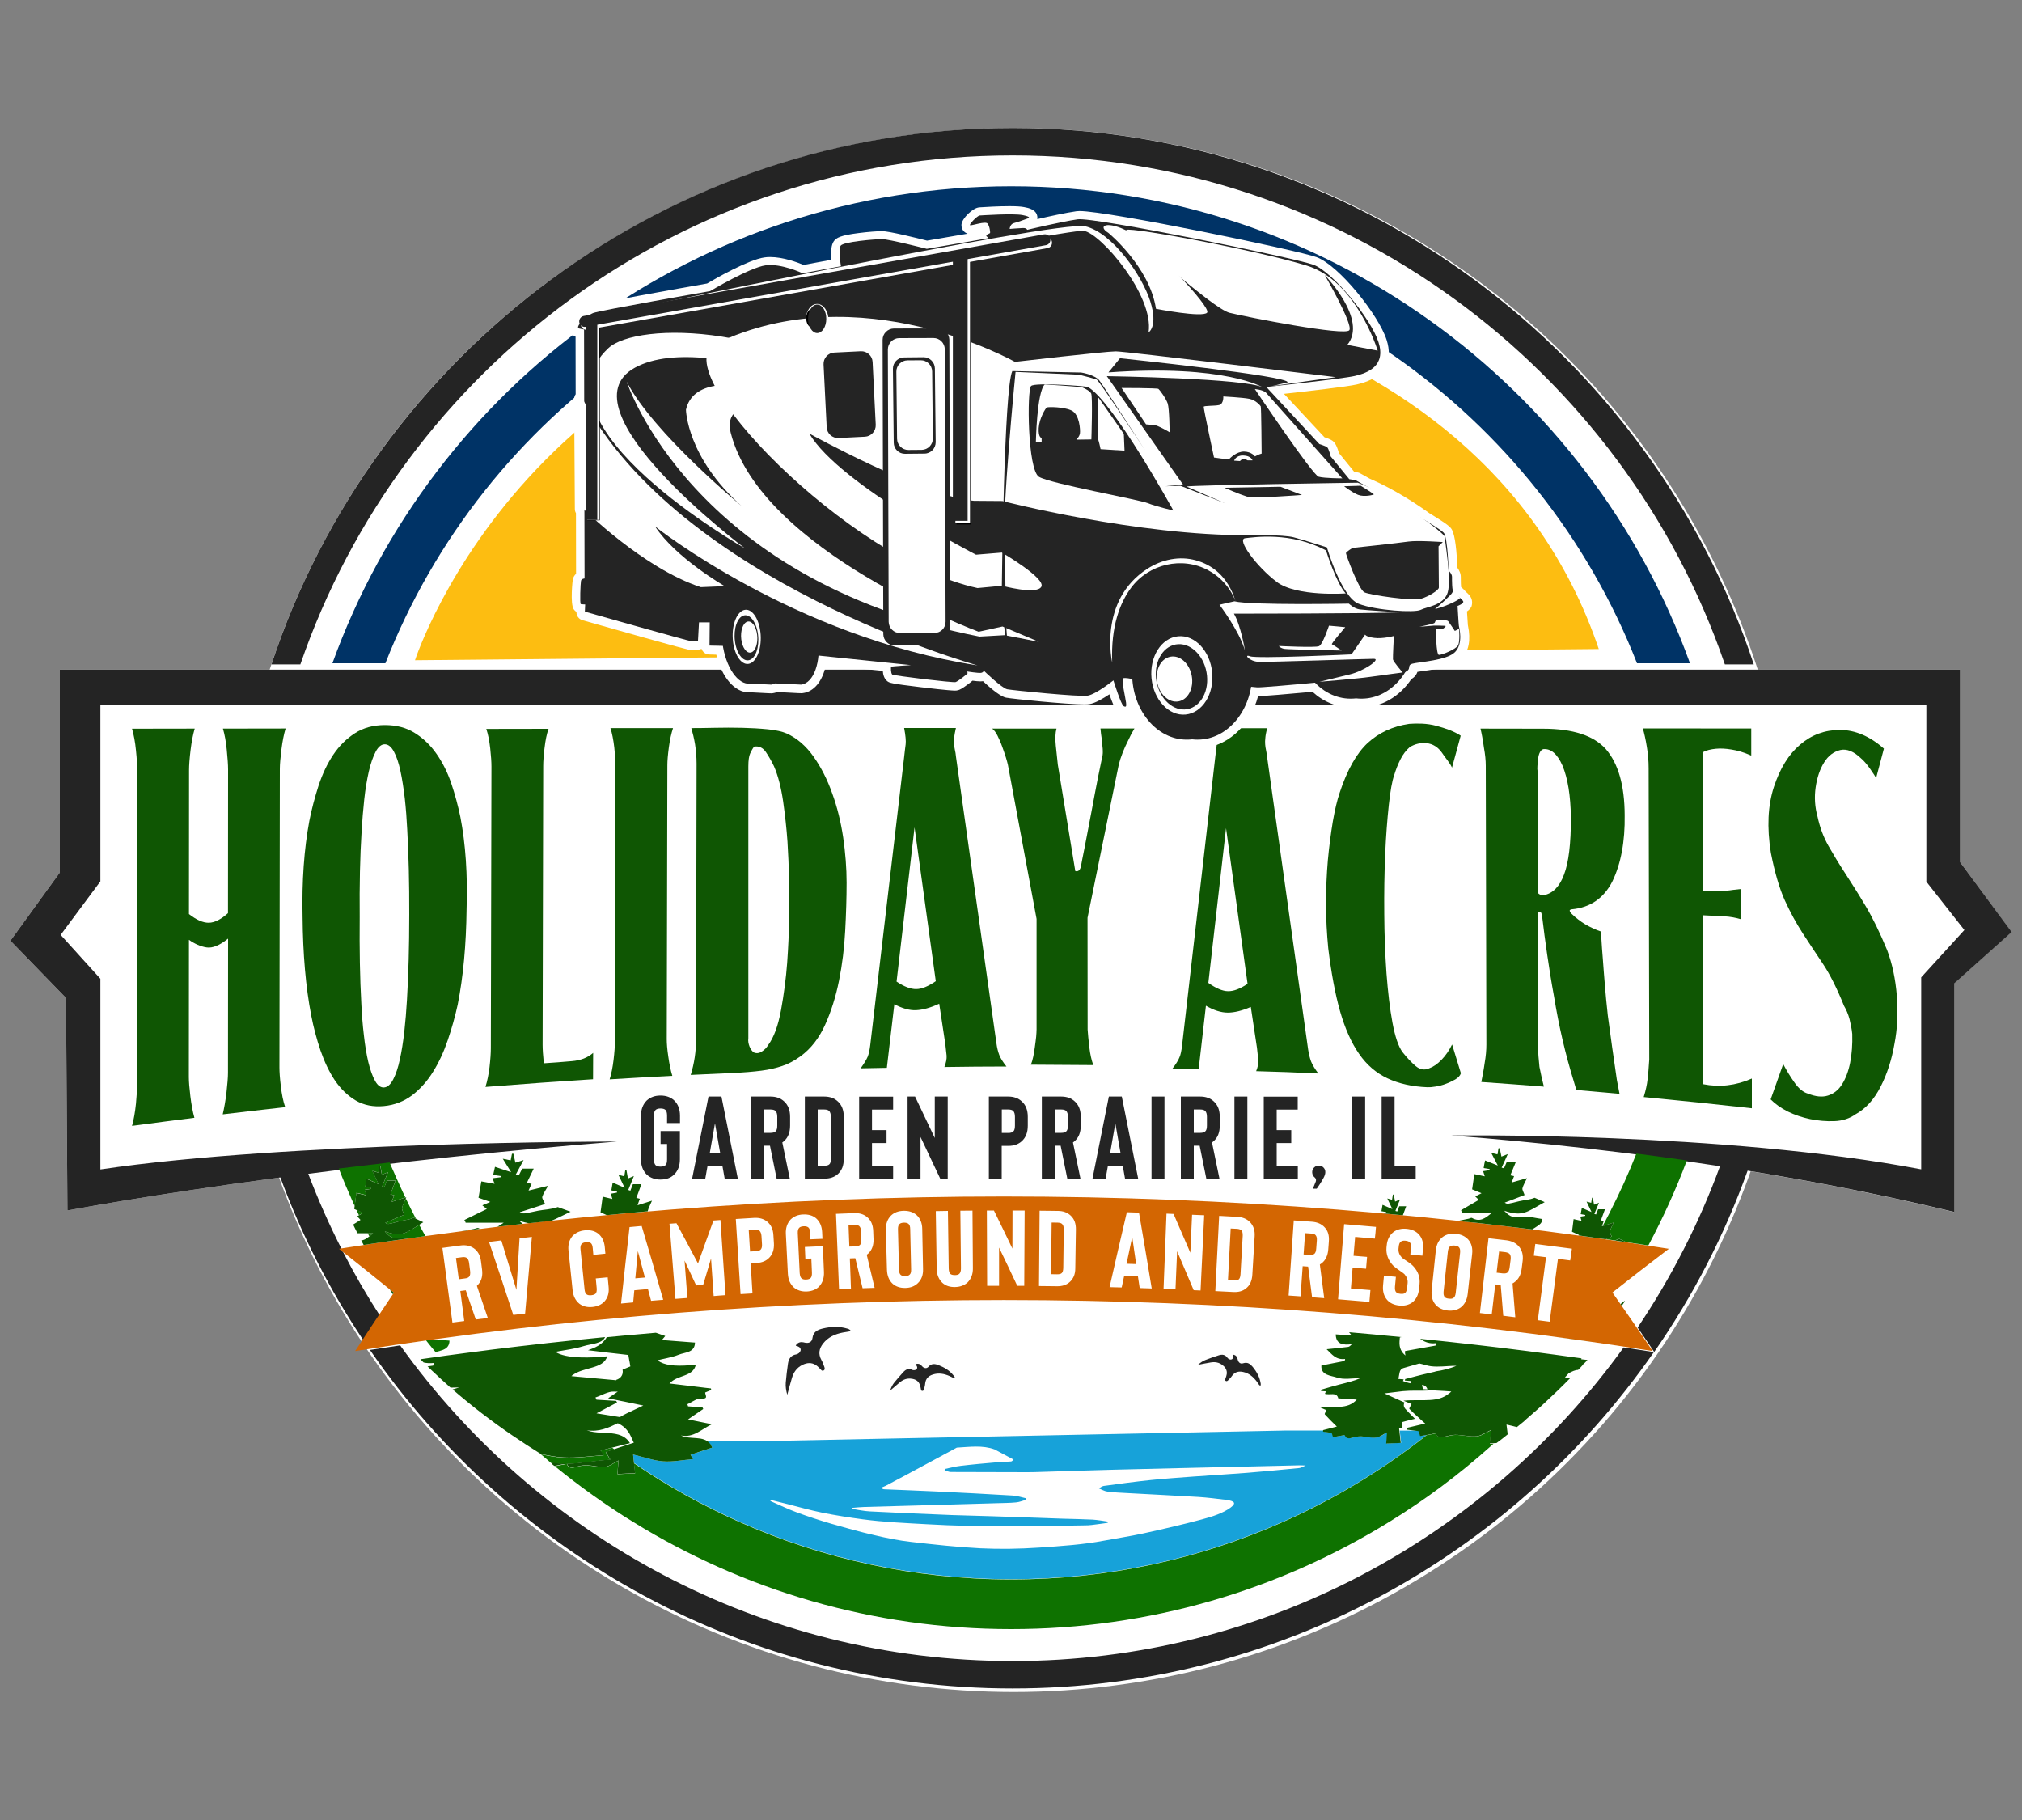 <?xml version="1.0" encoding="utf-8"?>
<!-- Generator: Adobe Illustrator 22.0.0, SVG Export Plug-In . SVG Version: 6.00 Build 0)  -->
<svg version="1.1" id="Layer_1" xmlns="http://www.w3.org/2000/svg" xmlns:xlink="http://www.w3.org/1999/xlink" x="0px" y="0px"
	 viewBox="0 0 2000 1800" style="enable-background:new 0 0 2000 1800;" xml:space="preserve">
<rect x="0" y="0" width="2000" height="1800" fill="#808080" stroke="none"/>
<style type="text/css">
	.st0{fill:#FFFFFF;}
	.st1{fill:#003366;}
	.st2{fill:#FDBD11;}
	.st3{fill-rule:evenodd;clip-rule:evenodd;fill:#0E7200;}
	.st4{fill:#0F5603;}
	.st5{fill:#242424;}
	.st6{fill-rule:evenodd;clip-rule:evenodd;fill:#242424;}
	.st7{fill-rule:evenodd;clip-rule:evenodd;fill:#17A2D9;}
	.st8{fill:#D36602;}
	.st9{fill:#0E7200;}
</style>
<g>
	<circle class="st0" cx="1002.7" cy="900" r="773.4"/>
	<path class="st1" d="M381.2,656c96.9-247.2,337.8-422.8,619-422.8c281.3,0,522.2,175.5,619,422.8h52.4
		c-99.3-274.8-362.7-471.8-671.5-471.8C691.5,184.3,428,381.2,328.8,656H381.2z"/>
	<path class="st2" d="M410.5,653c0,0,121.7-378.1,596.6-378.1c0,0,453.4,10.3,574.3,367L410.5,653z"/>
	<path class="st0" d="M1938.8,852.7V662.3H59.2v200.6l-48.9,67.5L65.3,987l1.4,210.2c0,0,78.9-15.1,210.6-32.7
		c21.2,57.4,49,111.7,82.6,161.8c5.4-8.2,10.8-16.4,16.2-24.6c-13.3-20.5-25.6-41.7-36.8-63.5c-0.9-0.7-1.7-1.4-2.6-2.1
		c0.5-0.1,1-0.2,1.5-0.2c-12.4-24.3-23.5-49.3-33.3-75c46.1-6,97.8-12.1,154.1-18c274.9,3.4,1164.8-1.3,1242.1,10.6
		c-20.8,56.7-48.3,110.2-81.5,159.6c5.5,8,11,16,16.4,24.1c38.2-55,69.4-115.2,92.4-179.3c69,11.2,137.3,24.7,204.3,40.8V972.7
		l56.9-50.9L1938.8,852.7z"/>
	<path class="st3" d="M430.8,1337.2c-2.9-3.4-5.7-6.9-8.4-10.3c-0.7-1-1.5-1.9-2.2-2.9c2.6,0.2,5.3,0.4,7.9,0.6
		c5.5,0.4,11,0.8,16.5,1.3C444.4,1334.8,436.9,1335.4,430.8,1337.2z"/>
	<path class="st3" d="M445.4,1347.9c-0.4,1.7-1.1,3.3-1.9,4.5c-1.2-1.3-2.2-2.6-3.3-3.9C441.9,1348.3,443.6,1348.1,445.4,1347.9z"/>
	<path class="st3" d="M1519.5,1391.8c-2.9,2.8-5.8,5.6-8.7,8.3c-0.3,0.2-0.5,0.4-0.7,0.7c-0.6-0.6-1.2-1.2-1.7-1.8
		c-0.5-0.5,0.9-2.5,1.6-4.1c-1.3-0.6-2.9-1.4-6.1-2.7C1509.2,1391.6,1514.5,1391.9,1519.5,1391.8z"/>
	<g>
		<path class="st4" d="M276.4,1055.8c0.1-98.5,0.3-196.9,0.4-295.4c0-4.8,0.6-11.2,1.6-19.3c1-8.1,2.4-15,4.1-20.6
			c-20.7,0-41.3,0.1-62,0.1c1.7,5.7,3,12.7,3.8,20.9c0.8,8.2,1.3,14.7,1.3,19.6c0,47.3-0.1,94.7-0.1,142c-6.9,6.2-13.2,9.4-18.9,9.5
			c-5.7,0.1-12.3-2.8-19.7-8.6c0-47.5,0.1-94.9,0.1-142.4c0-4.9,0.5-11.5,1.5-19.8c1-8.3,2.4-15.4,4.1-21.2c-20.7,0-41.3,0.1-62,0.1
			c1.7,5.9,3.1,13.1,3.9,21.5c0.9,8.4,1.2,15.2,1.2,20.1c0,102.9,0,205.9,0,308.8c0,5-0.4,11.7-1.2,20.3c-0.9,8.6-2.2,16-3.9,22.1
			c20.6-2.8,41.2-5.4,61.7-8c-1.7-6-3-13.2-4-21.3c-1-8.2-1.5-14.5-1.5-19c0-45.2,0.1-90.5,0.1-135.7c5.7,4,11.5,6.6,17.4,7.5
			c5.9,0.9,13-2,21.3-8.7c0,44.2-0.1,88.5-0.1,132.7c0,4.8-0.6,11.4-1.5,19.7c-1,8.3-2.3,15.5-3.7,21.4c20.6-2.5,41.2-4.8,61.8-7.1
			c-2-5.8-3.4-12.8-4.3-20.7C276.8,1066.4,276.4,1060.2,276.4,1055.8z"/>
		<path class="st4" d="M455.4,808.2c-2.3-11.2-5.3-22.3-9-33.3c-3.7-11-8.6-20.7-14.6-29.3c-5.9-8.5-13.1-15.4-21.4-20.6
			c-8.3-5.3-18.2-7.9-29.7-7.9c-11.5,0-21.4,2.7-29.7,8.1c-8.3,5.4-15.5,12.4-21.4,21.3c-5.9,8.8-10.7,19-14.5,30.5
			c-3.7,11.5-6.8,23.1-9.1,34.8c-5.2,27.8-7.5,59.6-6.7,95c0.3,36.7,3.1,69.3,8.5,97.3c2.3,12,5.4,23.5,9.2,34.8
			c3.9,11.3,8.6,21.2,14.3,29.7c5.8,8.5,12.6,15,20.6,19.8c8,4.7,17.3,6.5,27.9,5.5c10.6-1,19.9-4.7,28-10.8
			c8-6.2,14.9-13.9,20.6-23.2c5.8-9.3,10.6-19.7,14.5-31.2c3.9-11.5,7.2-23.1,9.8-35c5.5-27.7,8.4-59.3,8.8-94.6
			C462.6,865,460.5,834.7,455.4,808.2z M402.5,989.4c-0.6,10.6-1.5,21-2.6,31.1c-1.2,10.2-2.6,19.3-4.4,27.3
			c-1.7,8-3.9,14.5-6.5,19.6c-2.6,5.1-5.6,7.8-9,8.1c-3.4,0.3-6.4-1.8-9-6.5c-2.6-4.6-4.8-10.8-6.7-18.6c-1.8-7.7-3.3-16.7-4.4-26.8
			c-1.2-10-2-20.4-2.5-31.1c-1.4-25-1.9-53.5-1.6-85.6c-0.3-31.5,0.3-59.9,1.9-85c0.6-10.6,1.5-21.1,2.6-31.4
			c1.1-10.3,2.7-19.5,4.5-27.5c1.9-8.2,4.2-14.7,6.8-19.6c2.6-4.9,5.6-7.3,9-7.3c3.4,0,6.4,2.4,9,7.2c2.6,4.8,4.8,11.3,6.5,19.3
			c1.7,7.9,3.1,17,4.3,27.1c1.1,10.1,1.9,20.5,2.4,30.9c1.4,24.8,2.1,52.7,2,83.9C404.8,936.2,404,964.4,402.5,989.4z"/>
		<path class="st4" d="M565.5,1049.5c-8.9,0.8-18.1,1.5-27.6,2.1c-0.8-7.7-1.2-13.9-1.2-18.3c0.2-91.9,0.4-183.8,0.6-275.7
			c0-4.5,0.4-10.5,1.3-17.7c0.9-7.8,2.2-14.2,4-19.1c-20.5,0-41.1,0-61.6,0.1c1.7,5,3,11.4,3.9,19.3c0.8,7.3,1.2,13.4,1.2,17.9
			c-0.2,92.9-0.4,185.8-0.6,278.7c0,4.5-0.4,10.8-1.3,18.7c-0.9,7.1-2.2,13.6-4,19.5c35.5-2.8,70.9-5.4,106.4-7.6
			c0-8.7,0-17.4,0.1-26.1C581.4,1046,574.4,1048.8,565.5,1049.5z"/>
		<path class="st4" d="M659.5,1027.8c0.2-90.4,0.4-180.7,0.6-271.1c0-4.4,0.5-10.3,1.5-17.7c1-7.4,2.4-13.8,4.1-18.9
			c-20.6,0-41.3,0-61.9,0c1.7,5.2,2.9,11.6,3.8,19.1c0.8,7.5,1.2,13.4,1.2,17.8c-0.2,91.1-0.4,182.2-0.6,273.3
			c0,4.4-0.4,10.4-1.3,17.9c-0.9,7.5-2.2,14-3.9,19.3c20.7-1.3,41.3-2.4,62-3.5c-1.7-5.5-3-12-4-19.2
			C659.9,1037.5,659.5,1031.8,659.5,1027.8z"/>
		<path class="st4" d="M834,828.2c-2.3-15.2-5.8-29.7-10.8-43.4c-4.8-13.7-11-25.9-18.5-36.5c-7.4-10.5-16.3-18.2-26.6-22.9
			c-4.3-1.9-10.5-3.3-18.5-4.1c-8.1-0.8-16.6-1.3-25.6-1.5c-9.1-0.2-18.1-0.2-27.1,0c-9,0.2-16.7,0.3-23.1,0.3
			c1.4,4.8,2.7,10.1,3.7,16.1c0.9,6,1.5,12.4,1.5,19.1c-0.2,90.8-0.4,181.5-0.5,272.3c0,12.4-1.8,24.2-5.3,35.5
			c13.9-0.7,27.7-1.3,41.6-1.9c11.1-0.5,20.5-1.3,28.3-2.3c7.8-1,14.5-2.6,20.5-4.6c5.9-1.9,12-5.1,18.3-9.7
			c10.1-7.4,18.2-17.7,24.2-31c6-13.2,10.6-27.9,13.8-43.8c3.2-15.9,5.2-32.3,6.1-49.2c0.9-16.9,1.4-32.8,1.4-47.6
			C837.4,858.3,836.2,843.5,834,828.2z M780.4,909.1c0,13-0.7,27.4-1.8,43.2c-1.2,15.8-3.3,31.4-6.1,46.9
			c-2.9,15.5-7.1,26.8-12.5,34.1c-1.7,2.9-3.9,5.1-6.5,6.7c-2.6,1.7-5.2,2-7.8,0.9c-1.7-1.1-3.1-3-4.3-5.8c-1.1-2.8-1.6-5.5-1.2-8.3
			c0-89.6,0-179.2,0-268.8c0-6,0.6-10.2,1.8-12.8c1.2-2.6,2.4-4.9,3.9-6.8c4.9-0.8,8.8,1.1,11.8,5.6c3,4.5,5.6,9.1,7.9,13.9
			c4.1,9.5,7,21,9,34.6c1.9,13.5,3.4,26.8,4.3,39.8c0.8,13,1.3,24.5,1.4,34.6c0.1,10,0.2,16.3,0.2,19.2
			C780.4,893.7,780.4,901.4,780.4,909.1z"/>
		<path class="st4" d="M995.5,1054.8c-3.5-4.4-5.8-8.1-7.1-11.4c-1.3-3.4-2.2-7.1-2.8-11.5c-13.4-94.4-26.7-188.8-40-283.3
			c-0.3-2.8-0.6-5.1-1.1-7c-0.4-1.9-0.7-3.9-0.9-5.8c-0.2-1.9-0.1-4.2,0.2-6.7c0.3-2.6,0.9-5.5,1.7-9.1c-17.1,0-34.1,0-51.2,0
			c1.4,7.4,1.9,12.8,1.5,16.1c-0.5,3.3-0.9,7.5-1.5,12.6c-11.1,94.7-22.3,189.6-33.5,284.7c-0.6,5.1-1.5,9.1-2.6,11.8
			c-1.2,2.8-3.5,6.6-6.9,11.4c8.6-0.2,17.2-0.4,25.9-0.5c2.5-21,5-41.9,7.4-62.9c7.8,4.1,14.9,6.2,21.5,5.9
			c6.6-0.3,14.3-2.4,22.9-6.4c2,13.2,4,26.4,6,39.7c0.6,4.7,1,8.6,1.3,11.7c0.2,3.2-0.5,6.8-2.2,11.2
			C954.6,1055,975.1,1054.8,995.5,1054.8z M906.2,978.2c-5.4,0.1-11.9-2.4-19.4-7.4c5.9-50.9,11.9-101.7,17.8-152.5
			c7,50.7,14,101.4,21,152.1C918.1,975.5,911.7,978.2,906.2,978.2z"/>
		<path class="st4" d="M1088.5,720.5c0.3,3.5,0.7,7,1.3,10.6c0.2,3.1,0.6,6.3,0.9,9.4c0.2,3.1,0.2,5.9-0.5,8.2
			c-0.5,2.3-1.9,8.9-4.1,19.9c-2.1,10.9-4.4,22.5-6.6,34.7c-2.3,12.3-4.5,23.8-6.6,34.5c-2.2,10.8-3.4,17.1-3.7,19
			c-0.9,3.9-2.7,5.4-5.6,4.7c-5.8-35.1-11.5-70.2-17.3-105.3c-0.6-5.8-1.3-12.1-2-18.9c-0.7-6.8-0.5-12.4,0.7-16.7
			c-21.2,0-42.5,0-63.7,0c1.7,1.2,3.5,3.4,5.2,6.7c1.7,3.4,3.3,6.9,4.7,10.9c1.4,3.9,2.7,7.5,3.7,10.8c1,3.3,1.7,5.8,2,7.2
			c9.5,50.8,18.9,101.7,28.4,152.6c0,36.4,0,72.8,0,109.3c0,1.9-0.2,4.4-0.4,7.2c-0.3,3-0.8,6.4-1.3,10.2c-0.9,7-2.1,12.9-3.9,17.5
			c20.6,0.1,41.1,0.2,61.7,0.4c-1.7-4.7-3.1-10.6-3.9-17.6c-0.9-7.4-1.4-13.2-1.7-17.5c0-36.9,0-73.7-0.1-110.6
			c10.3-50.5,20.6-101,30.9-151.5c0.9-3.5,2.1-7.4,3.8-11.7c1.7-4.3,3.4-8.1,5.2-11.6c2-4.4,4.1-8.4,6.5-12.4
			C1110.9,720.5,1099.7,720.5,1088.5,720.5z"/>
		<path class="st4" d="M1304,1061.7c-3.5-4.6-5.8-8.5-7.2-11.9c-1.3-3.5-2.2-7.4-2.9-11.8c-13.5-96.8-27-193-40.5-288.8
			c-0.3-2.8-0.7-5.2-1.1-7.1c-0.5-1.9-0.7-4-0.9-5.9c-0.2-1.9-0.1-4.2,0.2-6.8c0.2-2.6,0.9-5.6,1.7-9.2c-17.1,0-34.2,0-51.3,0
			c1.4,7.4,2,12.9,1.5,16.2c-0.4,3.3-0.9,7.5-1.5,12.7c-10.9,95.2-21.9,190.2-32.8,285c-0.6,5.1-1.4,9.1-2.6,11.7
			c-1.1,2.8-3.4,6.5-6.9,11.1c8.6,0.2,17.3,0.4,25.9,0.7c2.4-20.9,4.8-41.9,7.2-62.9c7.8,4.5,15,6.8,21.6,6.8
			c6.6,0,14.2-1.9,22.8-5.6c2,13.5,4.1,26.9,6.1,40.4c0.6,4.8,1,8.8,1.3,11.9c0.3,3.3-0.4,6.9-2.1,11.2
			C1263.2,1059.9,1283.6,1060.7,1304,1061.7z M1214.6,980.3c-5.5-0.1-11.9-2.9-19.4-8.2c5.8-50.9,11.6-101.9,17.5-153
			c7.1,51.2,14.2,102.5,21.3,153.9C1226.6,978,1220.1,980.4,1214.6,980.3z"/>
		<path class="st4" d="M1425.8,1048.2c-4.2,4.3-8.2,7-12.2,8.4c-4.6,2.1-9.1,1.3-13.4-2.3c-4.3-3.7-8.6-8.2-12.9-13.7
			c-4.1-5.5-7.4-15.2-10-29.2c-2.6-14-4.5-30.3-5.9-48.7c-1.3-18.5-2.1-38.1-2.2-58.7c-0.2-20.7,0.1-40.3,0.9-59
			c0.8-18.6,2.1-34.9,3.6-48.9c1.5-14,3.3-23.9,5.3-29.4c1.7-5.7,3.7-10.8,6.2-15.7c2.4-4.8,5.5-8.9,9.2-12.1
			c5.2-3.2,10.8-4.5,16.8-3.9c6,0.7,11.1,3.8,15.1,9.5c1.4,2.1,3.2,4.6,5.3,7.3c2.2,2.9,3.7,5.3,4.6,7.4c2.9-10.5,5.7-21,8.6-31.6
			c-3.1-2.1-6.8-3.9-11-5.6c-4.1-1.5-8.6-3-13.2-4.2c-4.6-1.2-9.3-1.9-14-2.1c-4.7-0.2-9-0.1-12.7,0.2c-16.4,2.4-30.1,8.8-41.1,18.9
			c-11,10.2-20.3,26.7-27.7,49.2c-2.6,7.6-4.8,17.1-6.8,28.6c-1.9,11.5-3.6,24.2-4.9,38.2c-1.2,13.9-1.8,28.2-1.8,43.2
			c0,14.9,0.8,29.6,2.2,43.9c3,24.4,6.8,45.1,11.7,62.3c4.9,17.1,11.2,31.2,18.8,42.1c7.6,11,17,19,28.1,24.2
			c11.1,5.2,24.3,8.2,39.5,8.8c2,0.1,4.7-0.1,8.2-0.7c3.5-0.6,6.8-1.4,10.1-2.7c3.3-1.2,6.3-2.7,9.2-4.3c2.9-1.7,4.8-3.7,5.6-6.1
			c-2.9-9.5-5.8-19-8.7-28.5C1433.4,1038.9,1429.9,1044,1425.8,1048.2z"/>
		<path class="st4" d="M1594.7,1036.3c-1.5-10.4-2.9-21.1-4.4-32.1c-1.2-11.1-2.2-21.1-2.9-30.1c-0.7-9.1-1.5-17.6-2-25.7
			c-0.6-7.6-1.1-13.6-1.3-17.9c-0.3-4.5-0.5-7.5-0.5-9.2c-2.8-1-5.6-2-8.2-3.3c-2.6-1.2-5-2.4-7.3-3.8c-2.4-1.4-4.6-2.9-6.9-4.7
			c-2.4-1.8-4.6-3.7-6.9-6c-1.2-1.3-1.7-2.3-1.7-3.1c0.6-0.8,1.3-1.2,2.1-1.1c18.1-1.7,31.4-10.7,40-27.3
			c8.6-17.7,12.7-39.7,12.3-65.8c-0.1-29.1-6.2-50.9-18.6-65.3c-12.1-13.5-32.7-20.2-62.1-20.2c-20.7,0-41.3,0-61.9-0.1
			c0.6,2.4,1.1,5.2,1.7,8.2c0.6,3.1,1.1,6.7,1.7,10.8c1.2,6.5,1.8,12.4,1.8,17.8c0.2,91.9,0.4,183.8,0.6,275.7
			c0,5.4-0.5,11.5-1.7,18.3c-0.5,3.7-1.1,7-1.6,9.9c-0.6,3.1-1.2,6-1.7,8.8c20.6,1.4,41.3,3,61.9,4.6c-1.4-5.1-2.8-11.6-4.4-19.5
			c-0.9-8-1.3-14.2-1.3-18.7c-0.1-42.9-0.2-85.9-0.3-128.8c0-2.5,0.1-3.9,0.4-4.4c0-1.2,0.5-1.8,1.3-1.7c0.6,0,1,0.3,1.3,0.6
			c0.6,0.9,1,2.4,1.3,4.5c1.4,12,3.1,24.6,5,37.7c1.9,13.1,4.1,27,6.8,41.6c4.7,28.9,11.2,56.8,19.5,83.6c0.8,2.8,1.7,5.6,2.5,8.4
			c14.2,1.2,28.5,2.5,42.7,3.8c-0.9-4.3-1.7-8.8-2.6-13.6C1597.7,1057.4,1596.2,1046.7,1594.7,1036.3z M1527.2,885.3
			c-0.7,0-1.5-0.1-2.2-0.1c-1.4-0.1-2.7-0.8-3.8-2c-0.1-40.1-0.2-80.1-0.3-120.1c-0.3-1.7-0.4-3.5-0.2-5.6c0.2-2,0.4-4.5,0.6-7.4
			c0.9-5.3,2.6-8.5,5.2-9.2c7.5-0.7,13.8,4.6,19,16.3c5.2,12.5,8,29.6,8.3,51.2c0.1,25.8-2.2,44.7-6.8,56.6
			C1542.7,876.7,1536.1,883.5,1527.2,885.3z"/>
		<path class="st4" d="M1697.4,740.5c4.3-0.4,9.4-0.2,15.3,0.8c5.9,0.9,12.4,2.8,19.5,6c0-8.9,0-17.9,0-26.8
			c-35.7-0.1-71.4-0.1-107.2-0.1c1.4,5.1,2.8,11.1,3.9,18.1c1.2,7.1,1.8,14.1,1.8,21.3c0.2,96,0.4,192.1,0.6,288.1
			c-0.5,8.4-1.1,15.1-1.7,19.9c-0.5,4.7-1.7,10.3-3.6,16.6c0,0.2-0.1,0.3-0.2,0.6c35.7,3.4,71.3,7.1,107,11.1c0-9.8,0-19.6,0-29.4
			c-16,7-32,8.8-48.1,5.6c-0.1-55.7-0.2-111.4-0.3-167.1c7.3,0.4,14.5,0.8,21.8,1.1c5.2,0.3,10.7,1.3,16.1,2.9c0-10,0-20,0-30
			c-2.9,0.3-5.6,0.7-8,0.9c-2.4,0.4-5.1,0.7-8,0.9c-2.8,0.3-6,0.5-9.6,0.6c-3.6-0.1-7.7-0.1-12.3-0.3c-0.1-45.8-0.2-91.5-0.2-137.3
			C1687.8,742,1692.2,741,1697.4,740.5z"/>
		<path class="st4" d="M1876.2,984.9c-1.3-16.5-4.5-31.6-9.6-45.2c-7.2-17.4-14.3-32-21.5-44c-7.1-11.9-13.9-22.6-20-32
			c-6.2-9.5-11.7-18.6-16.6-27.2c-4.9-8.7-8.5-18.3-10.8-29.1c-2.6-9.4-3.2-19-1.8-28.7c1.4-9.8,4.2-18,8.4-24.7
			c4.1-6.7,9.5-10.6,15.9-12.2c6.5-1.5,13.5,1.3,20.9,8.5c2.3,1.9,5.2,5.2,8.6,10c3.4,4.9,5.4,7.9,6,9.2c2.6-9.7,5.1-19.4,7.7-29.1
			c-14-12.4-28.5-18.4-43.4-18.5c-15,0-28.1,4.8-39.4,14.5c-11.4,9.6-20,23.6-26,41.9c-6,18.4-7,39.9-3,65.1
			c3.8,19.4,8.4,35.1,13.8,47.1c5.5,12,11.4,22.8,17.7,32.5c6.3,9.7,13,19.8,20.1,30.4c7,10.5,13.9,24.4,20.8,41.5
			c2.3,3.9,4.1,8.2,5.4,13c1.2,4.9,2.2,9.8,2.7,14.7c0.3,10.3-0.4,19.9-2.1,28.5c-1.7,8.5-4.4,15.6-8,21.3
			c-3.5,5.6-8.2,9.3-13.9,11.1c-5.7,1.8-12.2,1.1-19.8-1.9c-4.9-1.4-9.4-5.2-13.5-11.2c-4.2-5.9-7.8-11.9-11-18
			c-4.1,11.7-8.3,23.3-12.4,34.9c4.3,4.4,9.9,8.4,16.7,11.9c6.9,3.4,14.3,5.9,22.3,7.6c8,1.6,16,2.3,24,2c8.1-0.3,15.1-2.6,21-6.8
			c10-5.5,18.3-14.6,24.7-27.2c6.5-12.6,11-26.7,13.7-42.1C1876.8,1017.5,1877.5,1001.4,1876.2,984.9z"/>
	</g>
	<g>
		<path class="st5" d="M653.3,1166.6c-5.4,0-9.9-1.6-13.5-4.8c-3.9-3.9-5.8-8.9-5.8-15.2v-43.1c0-6.3,1.9-11.3,5.8-15.2
			c3.6-3.2,8-4.8,13.5-4.8c5.6,0,10,1.6,13.5,4.8c3.9,3.7,5.8,8.8,5.8,15.2v7.2h-12.8v-7.2c0-2.9-0.5-4.8-1.6-5.8
			c-1-0.9-2.6-1.4-4.9-1.4c-2.2,0-3.8,0.5-4.8,1.4c-1.2,1.1-1.7,3-1.7,5.8v43.1c0,2.8,0.6,4.7,1.7,5.8c1,0.9,2.6,1.4,4.8,1.4
			c2.2,0,3.9-0.5,4.9-1.4c1.1-1,1.6-2.9,1.6-5.8v-15.2h-6.4v-12.8h19.1v27.9c0,6.4-1.9,11.5-5.8,15.2
			C663.4,1165,658.9,1166.6,653.3,1166.6z"/>
		<path class="st5" d="M714.5,1152.8h-14.6l-2.3,12.9h-13l16.2-81.2h12.8l16.2,81.2h-13L714.5,1152.8z M712.3,1140.1l-5.1-29.1
			l-5.1,29.1H712.3z"/>
		<path class="st5" d="M781.2,1165.7h-13l-6.6-32.6h-5.8v32.6h-12.8v-81.2h19.2c5.5,0,10,1.6,13.5,4.9c3.9,3.6,5.8,8.6,5.8,15.1v8.7
			c0,6.6-1.9,11.6-5.8,15.2c-0.5,0.5-1.2,1-1.9,1.5L781.2,1165.7z M768.8,1104.5c0-2.7-0.6-4.6-1.7-5.8c-1-0.9-2.6-1.4-4.8-1.4h-6.5
			v23.1h6.5c2.2,0,3.7-0.5,4.8-1.4c1.2-1.1,1.7-3,1.7-5.8V1104.5z"/>
		<path class="st5" d="M815.3,1165.7h-19.2v-81.2h19.2c5.5,0,10,1.6,13.5,4.9c3.9,3.6,5.8,8.6,5.8,15.1v41.7c0,3.2-0.5,6-1.4,8.5
			c-1.1,2.6-2.6,4.8-4.5,6.5C825.3,1164.2,820.9,1165.7,815.3,1165.7z M808.8,1152.9h6.5c2.3,0,3.9-0.4,4.9-1.3
			c1.1-0.9,1.6-2.7,1.6-5.4v-41.7c0-2.7-0.6-4.6-1.7-5.8c-1-0.9-2.6-1.4-4.8-1.4h-6.5V1152.9z"/>
		<path class="st5" d="M862.5,1097.3v20.4h14.4v12.8h-14.4v22.5h20.9v12.8h-33.6v-81.2h33.6v12.8H862.5z"/>
		<path class="st5" d="M937.4,1165.7H930l-19.5-41.2v41.2h-12.8v-81.2h7.4l19.5,41v-41h12.8V1165.7z"/>
		<path class="st5" d="M990.9,1165.7h-12.8v-81.2h19.2c5.5,0,10,1.6,13.5,4.9c3.9,3.6,5.8,8.6,5.8,15.1v8.8c0,6.6-1.9,11.6-5.8,15.2
			c-3.4,3.2-7.9,4.8-13.5,4.8h-6.5V1165.7z M990.9,1120.5h6.5c2.2,0,3.7-0.5,4.8-1.4c1.2-1.1,1.7-3,1.7-5.8v-8.8
			c0-2.7-0.6-4.6-1.7-5.8c-1-0.9-2.6-1.4-4.8-1.4h-6.5V1120.5z"/>
		<path class="st5" d="M1068.7,1165.7h-13l-6.6-32.6h-5.8v32.6h-12.8v-81.2h19.2c5.5,0,10,1.6,13.5,4.9c3.9,3.6,5.8,8.6,5.8,15.1
			v8.7c0,6.6-1.9,11.6-5.8,15.2c-0.5,0.5-1.2,1-1.9,1.5L1068.7,1165.7z M1056.3,1104.5c0-2.7-0.6-4.6-1.7-5.8
			c-1-0.9-2.6-1.4-4.8-1.4h-6.5v23.1h6.5c2.2,0,3.7-0.5,4.8-1.4c1.2-1.1,1.7-3,1.7-5.8V1104.5z"/>
		<path class="st5" d="M1110.5,1152.8h-14.6l-2.3,12.9h-13l16.2-81.2h12.8l16.2,81.2h-13L1110.5,1152.8z M1108.3,1140.1l-5.1-29.1
			l-5.1,29.1H1108.3z"/>
		<path class="st5" d="M1151.8,1165.7H1139v-81.2h12.8V1165.7z"/>
		<path class="st5" d="M1206.2,1165.7h-13l-6.6-32.6h-5.8v32.6H1168v-81.2h19.2c5.5,0,10,1.6,13.5,4.9c3.9,3.6,5.8,8.6,5.8,15.1v8.7
			c0,6.6-1.9,11.6-5.8,15.2c-0.5,0.5-1.2,1-1.9,1.5L1206.2,1165.7z M1193.8,1104.5c0-2.7-0.6-4.6-1.7-5.8c-1-0.9-2.6-1.4-4.8-1.4
			h-6.5v23.1h6.5c2.2,0,3.7-0.5,4.8-1.4c1.2-1.1,1.7-3,1.7-5.8V1104.5z"/>
		<path class="st5" d="M1233.8,1165.7H1221v-81.2h12.8V1165.7z"/>
		<path class="st5" d="M1262.8,1097.3v20.4h14.4v12.8h-14.4v22.5h20.9v12.8H1250v-81.2h33.6v12.8H1262.8z"/>
		<path class="st5" d="M1309,1154.6c1.3,1.3,1.9,2.8,1.9,4.6c0,1.7-0.6,3.7-1.9,6c-0.9,1.6-2,3.6-3.5,5.9c-1.5,2.3-2.5,3.8-3.1,4.5
			h-3.7c0.2-0.5,0.5-1.4,1-2.7c0.5-1.4,1.1-2.8,1.7-4.2c0.2-0.5,0.3-1,0.3-1.7c0-0.8-0.3-1.5-0.9-2.1c-1.9-1.5-2.9-3.4-2.9-5.6
			c0-1.8,0.6-3.3,1.9-4.6c1.3-1.3,2.8-1.9,4.6-1.9C1306.2,1152.7,1307.7,1153.3,1309,1154.6z"/>
		<path class="st5" d="M1350.3,1165.7h-12.8v-81.2h12.8V1165.7z"/>
		<path class="st5" d="M1400.2,1165.7h-33.6v-81.2h12.8v68.4h20.9V1165.7z"/>
	</g>
	<path class="st0" d="M473.2,1270.1c3.2-3.7,4.4-8.5,3.6-14.5c-0.3-2.6-0.7-5.3-1-7.9c-0.7-5.9-3.1-10.3-7.1-13.1
		c-3.6-2.5-8-3.5-13.1-2.8c-6,0.8-12,1.6-18,2.4c3.3,24.6,6.6,49.2,9.9,73.8c3.9-0.5,7.8-1,11.7-1.5c-1.3-9.9-2.6-19.8-3.9-29.7
		c1.8-0.2,3.6-0.5,5.4-0.7c3.3,9.6,6.6,19.2,9.9,28.9c4-0.5,7.9-1,11.9-1.5c-3.6-10.6-7.2-21.2-10.8-31.8
		C472.3,1271.2,472.8,1270.6,473.2,1270.1z M464.1,1262.6c-0.8,1-2.2,1.6-4.3,1.8c-2,0.2-4,0.5-6,0.8c-0.9-7-1.8-14-2.8-21
		c2-0.3,4-0.5,6.1-0.8c2-0.3,3.5,0,4.6,0.7c1.2,0.9,2,2.6,2.3,5.1c0.3,2.6,0.7,5.3,1,7.9C465.4,1259.6,465,1261.4,464.1,1262.6z
		 M514,1224.7c4-0.5,8.1-0.9,12.2-1.4c-2.3,25.2-4.5,50.5-6.6,75.7c-3.9,0.5-7.8,0.9-11.7,1.4c-7.9-24.1-15.9-48.1-24-72.2
		c4.1-0.5,8.1-1,12.2-1.5c5,16.3,9.9,32.6,14.9,48.9C511.9,1258.7,512.9,1241.7,514,1224.7z M602,1272.8c0.6,5.9-0.8,10.7-4,14.4
		c-2.9,3.2-6.8,5.1-12,5.6c-5,0.5-9.3-0.5-12.8-3.1c-3.9-3.2-6.2-7.6-6.8-13.3c-1.4-13.1-2.7-26.2-4.1-39.4
		c-0.6-5.7,0.7-10.5,4-14.4c3-3.2,7.1-5.1,12.2-5.6c5.2-0.5,9.6,0.5,13,3.1c3.9,3,6.2,7.5,6.7,13.4c0.2,2.2,0.4,4.4,0.6,6.6
		c-4,0.4-7.9,0.8-11.9,1.2c-0.2-2.2-0.4-4.4-0.6-6.6c-0.3-2.6-0.9-4.3-2-5.1c-1-0.8-2.6-1-4.7-0.8c-2,0.2-3.5,0.8-4.3,1.7
		c-1,1.1-1.3,2.9-1.1,5.4c1.3,13.1,2.6,26.3,4,39.4c0.3,2.5,1,4.3,2.1,5.1c1,0.8,2.5,1,4.5,0.8c2.1-0.2,3.5-0.8,4.4-1.7
		c0.9-1,1.2-2.8,1-5.4c-0.3-3.2-0.6-6.4-0.9-9.5c3.9-0.4,7.9-0.8,11.8-1.1C601.4,1266.4,601.7,1269.6,602,1272.8z M622.7,1213.6
		c-2.9,25.2-5.7,50.4-8.4,75.6c4-0.4,8-0.7,12-1.1c0.4-4,0.7-8,1.1-12c4.5-0.4,9-0.8,13.5-1.2c1.1,3.9,2.1,7.7,3.1,11.6
		c4-0.3,8-0.7,12-1c-7-24.3-14.1-48.7-21.3-73C630.7,1212.9,626.7,1213.2,622.7,1213.6z M628.4,1264.3c0.8-9,1.6-18,2.4-27
		c2.4,8.7,4.7,17.5,7,26.2C634.7,1263.7,631.6,1264,628.4,1264.3z M712.6,1206.6c1.7,24.8,3.3,49.6,5,74.3
		c-3.9,0.3-7.8,0.5-11.8,0.8c-0.9-12.4-1.7-24.7-2.6-37.1c-2.6,8.7-5.2,17.4-7.8,26.1c-2.3,0.2-4.6,0.3-6.9,0.5
		c-3.8-8.2-7.6-16.4-11.5-24.6c0.9,12.3,1.9,24.7,2.8,37c-3.9,0.3-7.8,0.6-11.8,0.9c-2-24.8-3.9-49.5-5.9-74.3
		c2.3-0.2,4.6-0.4,6.9-0.5c7.2,13.3,14.3,26.5,21.3,39.8c5-14.2,10.1-28.3,15.3-42.5C708,1206.9,710.3,1206.7,712.6,1206.6z
		 M765,1221.7c-0.3-6-2.4-10.4-6.2-13.5c-3.4-2.8-7.7-4-12.9-3.7c-6,0.4-12.1,0.7-18.1,1.1c1.6,24.8,3.1,49.6,4.7,74.3
		c3.9-0.3,7.8-0.5,11.8-0.7c-0.6-9.9-1.2-19.8-1.8-29.7c2-0.1,4-0.2,6-0.4c5.2-0.3,9.3-2,12.3-5.1c3.4-3.5,5-8.2,4.6-14.2
		C765.3,1227.1,765.2,1224.4,765,1221.7z M752.2,1235.9c-0.9,0.9-2.3,1.4-4.4,1.5c-2,0.1-4,0.2-6.1,0.4c-0.4-7.1-0.9-14.2-1.3-21.2
		c2-0.1,4-0.2,6.1-0.4c2-0.1,3.5,0.2,4.5,1c1.2,1,1.8,2.7,1.9,5.2c0.2,2.7,0.3,5.4,0.5,8.1C753.7,1233,753.3,1234.8,752.2,1235.9z
		 M815,1258.1c0.3,5.9-1.3,10.6-4.7,14.2c-3,3-7.1,4.7-12.2,4.9c-5,0.2-9.2-1-12.6-3.8c-3.8-3.4-5.8-7.9-6.1-13.7
		c-0.7-13.2-1.4-26.4-2-39.5c-0.3-5.7,1.3-10.5,4.7-14.2c3.2-3.1,7.3-4.7,12.4-5c5.2-0.3,9.5,1,12.8,3.8c3.8,3.2,5.8,7.8,6,13.7
		c0.1,2.2,0.2,4.4,0.3,6.6c-4,0.2-7.9,0.3-11.9,0.5c-0.1-2.2-0.2-4.4-0.3-6.6c-0.1-2.6-0.7-4.4-1.8-5.2c-1-0.8-2.5-1.2-4.6-1.1
		c-2,0.1-3.5,0.6-4.4,1.5c-1,1.1-1.5,2.8-1.4,5.4c0.6,13.2,1.3,26.4,1.9,39.5c0.1,2.6,0.8,4.3,1.9,5.2c1,0.8,2.5,1.1,4.5,1.1
		c2.1-0.1,3.6-0.6,4.4-1.5c1-1,1.4-2.8,1.3-5.4c-0.2-4.6-0.4-9.3-0.6-13.9c-2,0.1-4,0.2-5.9,0.3c-0.2-3.9-0.4-7.8-0.5-11.7
		c5.9-0.3,11.9-0.6,17.8-0.8C814.2,1241,814.6,1249.5,815,1258.1z M858.9,1239.6c3.5-3.4,5.2-8.1,5-14.1c-0.1-2.7-0.2-5.3-0.3-8
		c-0.2-6-2.1-10.5-5.9-13.7c-3.4-2.9-7.6-4.2-12.8-4c-6,0.2-12.1,0.4-18.1,0.7c1,24.8,2,49.6,3,74.4c3.9-0.1,7.9-0.3,11.8-0.4
		c-0.4-10-0.7-19.9-1.1-29.9c1.8-0.1,3.6-0.1,5.4-0.2c2.4,9.9,4.8,19.8,7.2,29.7c4-0.1,8-0.3,12-0.4c-2.6-10.9-5.2-21.8-7.8-32.7
		C857.9,1240.6,858.4,1240.1,858.9,1239.6z M850.5,1231.2c-0.9,0.9-2.4,1.4-4.4,1.4c-2,0.1-4,0.1-6.1,0.2
		c-0.3-7.1-0.5-14.1-0.8-21.2c2-0.1,4.1-0.1,6.1-0.2c2-0.1,3.5,0.3,4.5,1.1c1.1,1,1.7,2.8,1.8,5.3c0.1,2.7,0.2,5.3,0.3,8
		C852.1,1228.4,851.6,1230.2,850.5,1231.2z M906.6,1201.6c-3.3-2.8-7.5-4.2-12.7-4.1c-5.2,0.1-9.4,1.7-12.5,4.7
		c-3.5,3.5-5.2,8.2-5.1,14.1c0.4,13.2,0.7,26.4,1.1,39.6c0.2,5.9,2.1,10.5,5.7,13.8c3.2,2.8,7.4,4.2,12.5,4.1
		c5.1-0.1,9.2-1.7,12.3-4.7c3.5-3.5,5.2-8.1,5.1-14c-0.3-13.2-0.5-26.4-0.8-39.6C912.2,1209.5,910.3,1204.9,906.6,1201.6z
		 M899.7,1260.6c-0.8,0.9-2.3,1.3-4.4,1.4c-2,0.1-3.5-0.3-4.4-1.2c-1.1-1-1.7-2.7-1.7-5.3c-0.3-13.2-0.7-26.4-1-39.6
		c-0.1-2.6,0.4-4.3,1.5-5.4c0.9-0.9,2.4-1.3,4.4-1.4c2.1-0.1,3.6,0.3,4.5,1.2c1.1,0.9,1.7,2.7,1.7,5.3c0.3,13.2,0.6,26.4,0.9,39.6
		C901.3,1257.9,900.8,1259.7,899.7,1260.6z M961.9,1197.3c0.1,19,0.3,38,0.4,57c0,5.8-1.7,10.4-5.3,14c-3.3,2.9-7.4,4.4-12.4,4.5
		c-5.1,0.1-9.3-1.3-12.5-4.2c-3.6-3.3-5.5-8-5.6-13.9c-0.3-19-0.6-38-0.9-57c4-0.1,8-0.1,12-0.2c0.3,19,0.5,38,0.8,57
		c0,2.6,0.6,4.4,1.6,5.3c0.9,0.8,2.4,1.2,4.5,1.2c2,0,3.5-0.5,4.4-1.3c1.1-1,1.6-2.8,1.6-5.4c-0.2-19-0.4-38-0.6-57
		C953.9,1197.4,957.9,1197.3,961.9,1197.3z M1001.5,1197.2c4,0,8,0,12,0c-0.1,24.8-0.2,49.7-0.4,74.5c-2.3,0-4.6,0-6.9,0
		c-6-12.6-12-25.2-18-37.8c0,12.6,0,25.2,0,37.8c-3.9,0-7.9,0-11.8,0c-0.1-24.8-0.2-49.7-0.3-74.5c2.3,0,4.6,0,7,0
		c6.1,12.6,12.2,25.1,18.3,37.7C1001.4,1222.3,1001.5,1209.7,1001.5,1197.2z M1046.4,1197.5c-6-0.1-12.1-0.1-18.1-0.2
		c-0.2,24.8-0.4,49.7-0.6,74.5c5.9,0.1,11.9,0.1,17.8,0.2c5.1,0.1,9.3-1.3,12.4-4c1.8-1.5,3.2-3.5,4.3-5.9c0.9-2.3,1.4-4.8,1.4-7.7
		c0.2-12.8,0.4-25.5,0.7-38.3c0.1-6-1.6-10.6-5.2-13.9C1055.8,1199.2,1051.6,1197.6,1046.4,1197.5z M1051.7,1254.2
		c0,2.5-0.6,4.2-1.6,5c-0.9,0.8-2.4,1.1-4.5,1.1c-2,0-4,0-6-0.1c0.2-17,0.4-34,0.6-51.1c2,0,4.1,0.1,6.1,0.1c2,0,3.5,0.5,4.4,1.3
		c1.1,1.1,1.6,2.9,1.6,5.3C1052.1,1228.7,1051.9,1241.5,1051.7,1254.2z M1114.6,1199c-5.8,24.7-11.5,49.4-17.1,74.1
		c4,0.1,8,0.2,12,0.3c0.8-3.9,1.7-7.8,2.5-11.7c4.5,0.1,9,0.3,13.5,0.4c0.6,4,1.2,7.9,1.8,11.9c4,0.1,8,0.3,12,0.4
		c-4.1-25-8.3-50-12.6-75C1122.6,1199.2,1118.6,1199.1,1114.6,1199z M1114.3,1249.9c1.8-8.9,3.7-17.7,5.5-26.6
		c1.3,8.9,2.6,17.9,3.9,26.8C1120.6,1250.1,1117.4,1250,1114.3,1249.9z M1179.1,1201.3c4,0.2,8,0.4,12,0.5
		c-1.2,24.8-2.3,49.6-3.5,74.4c-2.3-0.1-4.6-0.2-6.8-0.3c-5.4-12.9-10.9-25.7-16.4-38.5c-0.5,12.6-1,25.2-1.6,37.7
		c-3.9-0.2-7.9-0.3-11.8-0.5c1-24.8,1.9-49.6,2.9-74.4c2.3,0.1,4.6,0.2,7,0.3c5.6,12.8,11.2,25.6,16.6,38.4
		C1178,1226.4,1178.5,1213.9,1179.1,1201.3z M1224,1203.6c-6-0.3-12.1-0.6-18.1-1c-1.3,24.8-2.5,49.6-3.8,74.4
		c5.9,0.3,11.8,0.6,17.8,0.9c5.1,0.3,9.3-0.9,12.5-3.5c1.9-1.5,3.4-3.3,4.5-5.7c1-2.2,1.6-4.8,1.8-7.7c0.8-12.7,1.5-25.5,2.3-38.2
		c0.4-6-1.2-10.7-4.6-14.1C1233.3,1205.6,1229.2,1203.8,1224,1203.6z M1226.9,1260.4c-0.2,2.5-0.8,4.1-1.8,4.9
		c-0.9,0.7-2.4,1-4.6,0.9c-2-0.1-4-0.2-6-0.3c0.9-17,1.8-34,2.7-51c2,0.1,4.1,0.2,6.1,0.3c2,0.1,3.5,0.6,4.4,1.5
		c1,1.1,1.5,2.9,1.3,5.4C1228.3,1234.9,1227.6,1247.7,1226.9,1260.4z M1297.8,1208.3c-6-0.4-12-0.9-18.1-1.3
		c-1.7,24.8-3.4,49.6-5.1,74.3c3.9,0.3,7.8,0.5,11.8,0.8c0.7-9.9,1.4-19.9,2.1-29.8c1.8,0.1,3.6,0.3,5.4,0.4
		c1.3,10.1,2.6,20.2,3.9,30.3c4,0.3,8,0.6,12,0.9c-1.4-11.1-2.8-22.2-4.3-33.3c0.7-0.4,1.3-0.8,1.8-1.2c3.8-3,6-7.5,6.5-13.5
		c0.2-2.6,0.4-5.3,0.6-8c0.5-6-1-10.7-4.4-14.2C1307.1,1210.5,1303,1208.7,1297.8,1208.3z M1302.6,1227c-0.2,2.7-0.4,5.3-0.6,8
		c-0.2,2.6-0.9,4.3-2,5.2c-1,0.8-2.5,1.1-4.5,0.9c-2-0.1-4-0.3-6-0.4c0.5-7,1-14.1,1.5-21.1c2,0.1,4.1,0.3,6.1,0.4
		c2,0.1,3.5,0.7,4.3,1.6C1302.3,1222.7,1302.8,1224.5,1302.6,1227z M1329.5,1210.7c10.5,0.9,21,1.7,31.5,2.7
		c-0.3,3.9-0.7,7.8-1,11.7c-6.5-0.6-13-1.1-19.5-1.7c-0.5,6.2-1,12.4-1.6,18.7c4.5,0.4,8.9,0.7,13.4,1.1c-0.3,3.9-0.7,7.8-1,11.7
		c-4.4-0.4-8.9-0.8-13.3-1.1c-0.6,6.9-1.2,13.7-1.7,20.6c6.4,0.5,12.9,1.1,19.3,1.6c-0.3,3.9-0.7,7.8-1,11.7
		c-10.3-0.9-20.7-1.8-31-2.6C1325.5,1260.2,1327.5,1235.5,1329.5,1210.7z M1403.5,1220.9c3.3,3.7,4.6,8.5,4,14.4
		c-0.2,2.2-0.4,4.3-0.6,6.5c-4-0.4-7.9-0.8-11.9-1.2c0.2-2.2,0.4-4.3,0.6-6.5c0.3-2.6-0.1-4.4-1.1-5.4c-0.8-0.9-2.2-1.5-4.3-1.7
		c-2-0.2-3.6,0.1-4.6,0.9c-1.2,0.9-1.9,2.6-2.1,5.1c-0.1,0.6-0.1,1.2-0.2,1.8c-0.3,3.3,0.8,6.2,3.2,8.8c0.7,0.6,2,1.6,4,2.9
		c3.6,2.3,6,4.2,7.3,5.6c4.9,5.2,6.9,11.2,6.3,17.9c-0.2,1.6-0.3,3.1-0.5,4.7c-0.6,5.9-2.8,10.3-6.7,13.3c-3.4,2.6-7.7,3.6-12.8,3.1
		c-5.1-0.5-9.1-2.3-12-5.5c-3.3-3.7-4.6-8.5-4.1-14.4c0.3-3.2,0.6-6.4,0.9-9.6c3.9,0.4,7.9,0.7,11.8,1.1c-0.3,3.2-0.6,6.4-0.9,9.6
		c-0.2,2.6,0.1,4.4,1.1,5.5c0.8,0.9,2.3,1.5,4.3,1.7c2.1,0.2,3.6-0.1,4.5-0.8c1.2-0.8,1.9-2.5,2.1-5.1c0.1-1.6,0.3-3.1,0.5-4.7
		c0.3-3.2-0.7-6.2-3.2-8.9c-0.5-0.5-1.9-1.6-4.3-3.2c-3.2-2.1-5.5-3.9-7-5.4c-2.4-2.5-4.1-5.3-5.2-8.3c-1.1-3-1.5-6.2-1.2-9.5
		c0.1-0.6,0.1-1.2,0.2-1.8c0.5-5.9,2.8-10.3,6.7-13.4c3.5-2.6,7.8-3.7,13-3.2C1396.6,1215.8,1400.6,1217.7,1403.5,1220.9z
		 M1440.1,1220.2c-5.2-0.6-9.6,0.4-13.1,3c-4,3-6.3,7.5-6.9,13.3c-1.3,13.1-2.7,26.3-4.1,39.4c-0.6,5.9,0.7,10.7,3.9,14.4
		c2.8,3.2,6.8,5.1,11.9,5.7c5.1,0.5,9.4-0.5,12.9-3c3.9-3,6.2-7.4,6.9-13.3c1.5-13.1,2.9-26.2,4.4-39.4c0.7-5.8-0.6-10.7-3.9-14.4
		C1449.4,1222.7,1445.3,1220.8,1440.1,1220.2z M1444.2,1239.1c-1.4,13.1-2.9,26.2-4.3,39.4c-0.3,2.6-1,4.3-2.2,5.1
		c-0.9,0.8-2.5,1-4.5,0.8c-2-0.2-3.4-0.8-4.3-1.7c-1-1.1-1.3-2.9-1-5.5c1.4-13.1,2.8-26.3,4.2-39.4c0.3-2.5,1-4.2,2.2-5.1
		c1-0.7,2.6-1,4.6-0.8c2.1,0.2,3.5,0.8,4.3,1.7C1444.2,1234.7,1444.5,1236.5,1444.2,1239.1z M1490.3,1226.8c-6-0.7-12-1.4-18-2.1
		c-2.8,24.7-5.7,49.3-8.5,74c3.9,0.4,7.8,0.9,11.7,1.4c1.2-9.9,2.3-19.8,3.5-29.7c1.8,0.2,3.6,0.4,5.4,0.6
		c0.9,10.1,1.7,20.3,2.5,30.4c4,0.5,8,1,11.9,1.5c-0.9-11.1-1.8-22.3-2.7-33.5c0.7-0.3,1.3-0.7,1.9-1.2c4-2.8,6.3-7.2,7.1-13.2
		c0.3-2.6,0.7-5.3,1-7.9c0.7-5.9-0.5-10.7-3.7-14.4C1499.5,1229.4,1495.4,1227.4,1490.3,1226.8z M1494.2,1245.7
		c-0.3,2.6-0.6,5.3-1,7.9c-0.3,2.5-1.1,4.2-2.3,5.1c-1,0.7-2.6,1-4.6,0.7c-2-0.3-4-0.5-6-0.7c0.8-7,1.7-14,2.5-21
		c2,0.2,4,0.5,6.1,0.7c2,0.2,3.4,0.8,4.3,1.8C1494.1,1241.4,1494.5,1243.2,1494.2,1245.7z M1554.8,1235c-0.5,3.9-1.1,7.7-1.6,11.6
		c-4-0.5-8.1-1.1-12.1-1.6c-2.8,20.8-5.5,41.5-8.2,62.2c-3.9-0.5-7.8-1-11.7-1.5c2.7-20.8,5.4-41.5,8.1-62.3c-4-0.5-8.1-1-12.1-1.5
		c0.5-3.9,1-7.7,1.5-11.6C1530.7,1231.8,1542.7,1233.4,1554.8,1235z"/>
	<g>
		<path class="st6" d="M1246.9,1367.9c-1-6.1-3.9-11.2-7.7-15.9c-2.6-3.1-5.2-5.1-9.6-3.7c-2.6,0.9-4.6-0.7-5.3-3.5
			c-0.2-0.7-0.3-1.4-0.5-2c-0.7-1.8-2.7-3.2-4.4-2.9c0.1,0.3,0.2,0.5,0.3,0.8c0.2,1.3,0.2,2.6-1,3.5c-1,0.7-2.6,0.5-3.8-0.5
			c-0.3-0.2-0.6-0.5-0.8-0.8c-2.2-3.2-5.2-3.6-8.6-2.5c-4.4,1.4-8.8,2.9-13.1,4.6c-2.7,1-5,2.7-7.4,4.8c0.6-0.1,0.9-0.1,1.1-0.2
			c3.7-0.7,7.5-1.5,11.3-2.1c4.3-0.8,8.4-0.1,11.9,2.7c2.9,2.2,4.6,5.1,4.1,8.8c-0.2,1.4-0.7,2.8-1.2,4.2c-0.2,0.8-0.9,1.7,0,2.4
			c1,0.8,1.9,0.2,2.6-0.5c1.3-1.4,2.7-2.7,3.7-4.2c2.8-4,6.6-5,11.1-4c5.8,1.2,9.9,4.8,13.4,9.3c0.9,1.2,1.7,2.5,2.5,3.6
			c0.3,0.3,0.8,0.5,1.2,0.8c0.1-0.4,0.3-0.8,0.3-1.2C1247.1,1369,1247,1368.5,1246.9,1367.9z"/>
		<path class="st6" d="M838,1314c-8-2.4-16-2-24.1-0.1c-5.4,1.3-9.5,3.3-10.3,9.6c-0.5,3.8-3.7,5.3-7.5,4.4
			c-0.9-0.2-1.8-0.5-2.8-0.5c-2.7-0.3-5.6,1.5-6.2,3.6c0.4,0.1,0.8,0.1,1.1,0.2c1.7,0.6,3.4,1.3,3.7,3.3c0.3,1.7-1,3.6-2.9,4.5
			c-0.5,0.2-0.9,0.4-1.4,0.5c-5.2,0.8-7.5,4.3-8.2,9.1c-0.9,6.3-1.7,12.6-2.2,18.9c-0.3,3.9,0.3,7.7,1.5,12c0.2-0.8,0.3-1.2,0.4-1.5
			c1.4-5.1,2.7-10.1,4.2-15.1c1.7-5.8,4.9-10.3,10.4-13c4.5-2.2,9-2.6,13.3,0.2c1.7,1.1,3,2.6,4.5,4c0.8,0.8,1.5,2.1,3,1.4
			c1.5-0.7,1.4-2.2,0.9-3.5c-0.9-2.4-1.7-4.9-3-7.1c-3.2-5.8-2.2-11.1,1.7-16.1c5-6.4,11.9-9.4,19.6-10.9c2-0.4,4-0.6,6-1
			c0.6-0.1,1.1-0.7,1.6-1c-0.4-0.4-0.8-0.8-1.3-1.1C839.5,1314.4,838.7,1314.2,838,1314z"/>
		<path class="st6" d="M943,1360.2c-3.8-4.8-8.9-7.8-14.5-10c-3.8-1.5-7.1-1.9-10.1,1.5c-1.8,2.1-4.4,1.7-6.3-0.4
			c-0.5-0.5-0.9-1-1.4-1.5c-1.5-1.2-4-1.4-5.2-0.3c0.2,0.2,0.4,0.3,0.6,0.6c0.8,1,1.5,2.2,0.9,3.5c-0.5,1.1-2.1,1.7-3.6,1.5
			c-0.4-0.1-0.8-0.1-1.1-0.3c-3.5-1.7-6.3-0.5-8.7,2.1c-3.1,3.4-6.2,6.9-9.1,10.5c-1.8,2.2-3,4.8-4,7.8c0.5-0.4,0.7-0.6,0.9-0.7
			c2.9-2.5,5.8-5,8.7-7.4c3.4-2.8,7.2-4.2,11.7-3.5c3.6,0.5,6.5,2.1,7.9,5.6c0.6,1.3,0.8,2.8,1.1,4.3c0.2,0.8,0.1,1.9,1.2,2.1
			c1.2,0.2,1.7-0.7,2-1.7c0.4-1.8,1-3.7,1.1-5.5c0.5-4.9,3.2-7.6,7.7-9c5.6-1.8,11-0.8,16.3,1.5c1.4,0.6,2.7,1.3,4,1.9
			c0.4,0.2,0.9,0,1.4,0.1c-0.1-0.4-0.1-0.8-0.3-1.2C943.7,1361,943.3,1360.6,943,1360.2z"/>
	</g>
	<path class="st7" d="M1411.2,1419.1c-0.7,0.5-1.3,1.1-2,1.6c-2,1.7-4,3.2-6.1,4.8c-41.1,31.4-86,58.2-133.9,79.4
		c-82.2,36.6-173.3,56.9-269,56.9c-95.6,0-186.7-20.4-268.9-56.9c-36.5-16.2-71.3-35.6-104.1-58c0,0-0.1,0-0.1-0.1
		c-0.4-3.1-0.7-5.9-0.9-8.3c11,2.7,20.3,6.1,29.9,6.8c9.5,0.7,19.2-1.4,29.5-2.2c-1-1.7-2.2-3.6-2.6-4.3c6.6-2.2,14-4.6,21.5-7.1
		c-0.7-1.4-1.4-2.7-2.3-3.7c-0.8-1-1.7-1.9-2.7-2.6h51.4l522.1-10.6h36.1c0,0.4,0,0.7,0,1.1c2.7,0.4,5.4,0.7,8.5,1.2
		c0.3,0.8,0.8,2.4,1.3,4.2c4-0.7,7.6-1.4,11.5-2.1c1.9,5,6.1,2.9,10.1,2c2.1-0.5,4.4-0.8,6.6-0.7c4.8,0.3,9.7,1.8,14.4,1.2
		c3.6-0.4,6.9-3.2,10.8-5.1c-0.3,3.7-0.5,7-0.8,11c5.4-0.2,10.2-0.4,14.4-0.6c-0.5-4.5-1-8.6-1.4-12.1h16.5c0.8,0.1,1.6,0.2,2.4,0.3
		c0.2,0.6,0.5,1.5,0.9,2.6c0.2,0.7,0.5,1.5,0.8,2.3C1407.3,1419.8,1409.3,1419.4,1411.2,1419.1z M1291.4,1449.4
		c-3.3-0.1-4.4-0.2-5.5-0.2c-40.1,0.9-80.2,1.8-120.3,2.8c-21.9,0.5-43.9,1-65.8,1.6c-23.2,0.6-46.4,1.4-69.6,2.1
		c-4.9,0.2-9.7,0.3-14.6,0.3c-25,0-50.1-0.1-75.1-0.2c-2.1,0-4.1-1.1-6.2-1.7c0.1-0.4,0.3-0.9,0.4-1.3c5.2-1.1,10.3-2.5,15.7-3.1
		c11.5-1.4,23.1-2.4,34.7-3.4c5-0.4,10-0.5,15-0.9c1-0.1,1.6-1.2,2.4-1.9c-6.3-3.3-12.5-6.7-18.7-10c-11.8-4.4-24.7-2.5-37.4-1.8
		c-9.3,5-18.5,10-27.8,15c-14.2,7.6-28.3,15.3-42.6,22.8c-1.4,0.7-3.1,1.3-4.7,1.9c1,0.5,2,1.5,3.1,1.5c17.4,0.8,34.9,1.3,52.3,2.2
		c25,1.2,50,2.5,75,4c4.7,0.3,9,1.8,13.5,2.8c-0.1,0.5-0.2,0.9-0.3,1.4c-3.3,0.9-6.5,2.3-10,2.6c-6.2,0.6-12.7,0.6-19.1,0.8
		c-28,0.8-56,1.6-84,2.4c-15.6,0.4-31.2,0.8-46.7,1.3c-4.1,0.1-8.2,0.6-12.3,0.9c0,0.3,0,0.7,0.1,1c5.8,0.9,11.6,2.2,17.5,2.5
		c27,1.4,54,2.5,81,3.6c13.6,0.5,27.2,0.7,40.8,1.2c23.2,0.7,46.4,1.6,69.5,2.4c9.6,0.3,19.4,0.4,28.9,0.9c5.2,0.3,10.3,1.3,15.4,2
		c-0.1,0.4-0.3,0.8-0.4,1.2c-5.2,0.7-10.4,1.5-15.7,2.1c-2.3,0.3-4.8,0.4-7.2,0.4c-51.8,0.9-103.6,1.9-155.4-1.1
		c-21.5-1.2-43-2.1-64-4.9c-13.4-1.8-26.8-3.9-39.8-6.5c-11.8-2.4-23.1-5.6-34.5-8.5c-5.7-1.4-11.4-2.9-17.6-4.4
		c0.6,0.8,0.6,1.4,1.2,1.6c8.6,3.7,16.8,7.8,25.9,11.1c10.9,4,22.2,7.7,33.8,11.1c13.9,4,28.1,8,42.6,11.3c11.8,2.8,24,5.3,36.5,6.7
		c22.6,2.6,45.5,5.1,68.5,6.3c19,0.9,38.2,0.6,57.6-0.7c22-1.5,43.7-2.9,64.7-6.9c12.8-2.4,26-4.4,38.5-7.1
		c19.6-4.3,39.1-8.8,58.1-13.9c10.6-2.8,20.9-6.2,28.3-11.6c5.7-4.3,4.8-6.6-4.9-7.8c-8.9-1.1-17.8-2.2-26.8-2.8
		c-23.2-1.4-46.5-2.5-69.8-3.8c-6.8-0.4-13.6-0.6-20.2-1.5c-3.1-0.4-5.7-2.1-8.5-3.2c1.6-0.8,3-2.1,4.8-2.4
		c15.4-2.1,30.7-4.2,46.3-5.8c14.1-1.5,28.4-2.4,42.6-3.5c17.7-1.3,35.4-2.3,53.1-3.7c17.2-1.4,34.3-3,51.4-4.7
		C1286.9,1451.7,1288.4,1450.6,1291.4,1449.4z"/>
	<path class="st5" d="M297.1,657.1h-28.6C370,349.3,660.3,126.6,1001.6,126.6c341.3,0,631.6,222.8,733.1,530.5h-28.6
		c-100.4-292.6-378.3-503.4-704.5-503.4C675.4,153.7,397.6,364.6,297.1,657.1z M1001.6,1642.8c-249.4,0-470.6-123.3-605.8-312.2
		c-10,1.5-19.9,3-29.9,4.5c139.3,202.1,372.3,334.8,635.7,334.8c262.6,0,494.9-131.8,634.3-332.7c-10-1.6-20-3.1-29.9-4.6
		C1470.7,1520.3,1250.2,1642.8,1001.6,1642.8z M1938.8,852.7V662.3H59.2v200.6l-48.9,67.5L65.3,987l1.4,210.2
		c0,0,78.9-15.1,210.6-32.7c21.2,57.4,49,111.7,82.6,161.8c5.4-8.2,10.8-16.4,16.2-24.6c-13.3-20.5-25.6-41.7-36.8-63.5
		c-0.9-0.7-1.7-1.4-2.6-2.1c0.5-0.1,1-0.2,1.5-0.2c-12.4-24.3-23.5-49.3-33.3-75c84.8-11,188.5-22.5,305.5-31.9
		c-3.4,0-327,0.1-511.1,27.6V968l-39.3-43.4l39.3-52.9V696.8h1806.1v175.2l37.6,47.8l-42.7,46.8v189.9
		c-195.9-37.4-464.6-33.5-464.6-33.5c88.6,6.9,177.6,16.9,265.6,30.4c-20.8,56.7-48.3,110.2-81.5,159.6c5.5,8,11,16,16.4,24.1
		c38.2-55,69.4-115.2,92.4-179.3c69,11.2,137.3,24.7,204.3,40.8V972.7l56.9-50.9L1938.8,852.7z"/>
	<path class="st8" d="M465,1257.1c0.3,2.5,0,4.4-0.9,5.5c-0.8,1-2.2,1.6-4.3,1.8c-2,0.2-4,0.5-6,0.8c-0.9-7-1.8-14-2.8-21
		c2-0.3,4-0.5,6.1-0.8c2-0.3,3.5,0,4.6,0.7c1.2,0.9,2,2.6,2.3,5.1C464.4,1251.8,464.7,1254.4,465,1257.1z M628.4,1264.3
		c3.1-0.3,6.3-0.6,9.5-0.8c-2.3-8.7-4.7-17.5-7-26.2C630,1246.2,629.2,1255.3,628.4,1264.3z M1594.9,1278.3
		c13.5,19.2,26.7,38.5,39.8,57.9c-425.2-67.3-858.3-67.3-1283.4,0c12.6-19.3,25.3-38.5,38.3-57.7c-17.9-14.6-36-29.1-54.3-43.4
		c435.8-69,879.7-69,1315.4,0C1632,1249.3,1613.3,1263.7,1594.9,1278.3z M482.5,1303.5c-3.6-10.6-7.2-21.2-10.8-31.8
		c0.6-0.5,1.1-1,1.5-1.6c3.2-3.7,4.4-8.5,3.6-14.5c-0.3-2.6-0.7-5.3-1-7.9c-0.7-5.9-3.1-10.3-7.1-13.1c-3.6-2.5-8-3.5-13.1-2.8
		c-6,0.8-12,1.6-18,2.4c3.3,24.6,6.6,49.2,9.9,73.8c3.9-0.5,7.8-1,11.7-1.5c-1.3-9.9-2.6-19.8-3.9-29.7c1.8-0.2,3.6-0.5,5.4-0.7
		c3.3,9.6,6.6,19.2,9.9,28.9C474.6,1304.5,478.6,1304,482.5,1303.5z M526.1,1223.3c-4.1,0.4-8.1,0.9-12.2,1.4c-1.1,17-2.1,34-3.1,51
		c-4.9-16.3-9.9-32.6-14.9-48.9c-4,0.5-8.1,1-12.2,1.5c8.1,24,16.1,48.1,24,72.2c3.9-0.5,7.8-0.9,11.7-1.4
		C521.6,1273.8,523.8,1248.5,526.1,1223.3z M602,1272.8c-0.3-3.2-0.6-6.4-0.9-9.5c-3.9,0.4-7.9,0.8-11.8,1.1
		c0.3,3.2,0.6,6.4,0.9,9.5c0.2,2.6-0.1,4.4-1,5.4c-0.8,0.9-2.3,1.5-4.4,1.7c-2,0.2-3.5-0.1-4.5-0.8c-1.2-0.9-1.9-2.6-2.1-5.1
		c-1.3-13.1-2.6-26.3-4-39.4c-0.3-2.5,0.1-4.3,1.1-5.4c0.9-1,2.3-1.5,4.3-1.7c2.1-0.2,3.6,0.1,4.7,0.8c1.1,0.8,1.8,2.5,2,5.1
		c0.2,2.2,0.4,4.4,0.6,6.6c4-0.4,7.9-0.8,11.9-1.2c-0.2-2.2-0.4-4.4-0.6-6.6c-0.6-5.9-2.8-10.3-6.7-13.4c-3.5-2.6-7.8-3.6-13-3.1
		c-5.1,0.5-9.1,2.4-12.2,5.6c-3.3,3.9-4.6,8.7-4,14.4c1.4,13.1,2.7,26.3,4.1,39.4c0.6,5.7,2.9,10.2,6.8,13.3
		c3.6,2.6,7.8,3.6,12.8,3.1c5.1-0.5,9.1-2.4,12-5.6C601.2,1283.4,602.6,1278.6,602,1272.8z M656,1285.5c-7-24.3-14.1-48.7-21.3-73
		c-4,0.3-8,0.7-12,1.1c-2.9,25.2-5.7,50.4-8.4,75.6c4-0.4,8-0.7,12-1.1c0.4-4,0.7-8,1.1-12c4.5-0.4,9-0.8,13.5-1.2
		c1.1,3.9,2.1,7.7,3.1,11.6C648,1286.2,652,1285.8,656,1285.5z M717.6,1280.9c-1.7-24.8-3.3-49.6-5-74.3c-2.3,0.2-4.6,0.3-6.9,0.5
		c-5.2,14.1-10.2,28.3-15.3,42.5c-7-13.3-14.1-26.5-21.3-39.8c-2.3,0.2-4.6,0.4-6.9,0.5c2,24.7,3.9,49.5,5.9,74.3
		c3.9-0.3,7.8-0.6,11.8-0.9c-0.9-12.3-1.9-24.7-2.8-37c3.8,8.2,7.7,16.4,11.5,24.6c2.3-0.2,4.6-0.3,6.9-0.5
		c2.6-8.7,5.2-17.4,7.8-26.1c0.9,12.4,1.7,24.7,2.6,37.1C709.8,1281.4,713.7,1281.2,717.6,1280.9z M765.5,1229.8
		c-0.2-2.7-0.3-5.4-0.5-8.1c-0.3-6-2.4-10.4-6.2-13.5c-3.4-2.8-7.7-4-12.9-3.7c-6,0.4-12.1,0.7-18.1,1.1c1.6,24.8,3.1,49.6,4.7,74.3
		c3.9-0.3,7.8-0.5,11.8-0.7c-0.6-9.9-1.2-19.8-1.8-29.7c2-0.1,4-0.2,6-0.4c5.2-0.3,9.3-2,12.3-5.1
		C764.2,1240.6,765.8,1235.8,765.5,1229.8z M815,1258.1c-0.4-8.5-0.7-17.1-1.1-25.6c-6,0.3-11.9,0.5-17.8,0.8
		c0.2,3.9,0.4,7.8,0.5,11.7c2-0.1,3.9-0.2,5.9-0.3c0.2,4.6,0.4,9.3,0.6,13.9c0.1,2.6-0.3,4.4-1.3,5.4c-0.9,0.9-2.4,1.4-4.4,1.5
		c-2,0.1-3.5-0.3-4.5-1.1c-1.1-0.9-1.7-2.7-1.9-5.2c-0.6-13.2-1.3-26.4-1.9-39.5c-0.1-2.6,0.3-4.3,1.4-5.4c0.9-0.9,2.4-1.4,4.4-1.5
		c2.1-0.1,3.6,0.3,4.6,1.1c1.1,0.9,1.7,2.6,1.8,5.2c0.1,2.2,0.2,4.4,0.3,6.6c4-0.2,7.9-0.4,11.9-0.5c-0.1-2.2-0.2-4.4-0.3-6.6
		c-0.3-5.9-2.3-10.4-6-13.7c-3.3-2.8-7.6-4-12.8-3.8c-5.1,0.2-9.2,1.9-12.4,5c-3.4,3.7-5,8.5-4.7,14.2c0.7,13.2,1.4,26.3,2,39.5
		c0.3,5.7,2.3,10.3,6.1,13.7c3.4,2.7,7.6,4,12.6,3.8c5.1-0.3,9.2-1.9,12.2-4.9C813.6,1268.7,815.2,1264,815,1258.1z M865.1,1273.7
		c-2.6-10.9-5.2-21.8-7.8-32.7c0.6-0.4,1.2-0.9,1.7-1.4c3.5-3.4,5.2-8.1,5-14.1c-0.1-2.7-0.2-5.3-0.3-8c-0.2-6-2.1-10.5-5.9-13.7
		c-3.4-2.9-7.6-4.2-12.8-4c-6,0.2-12.1,0.4-18.1,0.7c1,24.8,2,49.6,3,74.4c3.9-0.1,7.9-0.3,11.8-0.4c-0.4-10-0.7-19.9-1.1-29.9
		c1.8-0.1,3.6-0.1,5.4-0.2c2.4,9.9,4.8,19.8,7.2,29.7C857.1,1273.9,861.1,1273.8,865.1,1273.7z M913,1255
		c-0.3-13.2-0.5-26.4-0.8-39.6c-0.1-5.9-2-10.5-5.7-13.8c-3.3-2.8-7.5-4.2-12.7-4.1c-5.2,0.1-9.4,1.7-12.5,4.7
		c-3.5,3.5-5.2,8.2-5.1,14.1c0.4,13.2,0.7,26.4,1.1,39.6c0.2,5.9,2.1,10.5,5.7,13.8c3.2,2.8,7.4,4.2,12.5,4.1
		c5.1-0.1,9.2-1.7,12.3-4.7C911.5,1265.6,913.2,1260.9,913,1255z M962.3,1254.3c-0.1-19-0.3-38-0.4-57c-4,0-8,0.1-12,0.1
		c0.2,19,0.4,38,0.6,57c0,2.6-0.5,4.3-1.6,5.4c-0.9,0.9-2.4,1.3-4.4,1.3c-2.1,0-3.6-0.4-4.5-1.2c-1-0.9-1.5-2.7-1.6-5.3
		c-0.3-19-0.5-38-0.8-57c-4,0.1-8,0.1-12,0.2c0.3,19,0.6,38,0.9,57c0.1,5.9,2,10.5,5.6,13.9c3.2,2.9,7.3,4.3,12.5,4.2
		c5-0.1,9.1-1.6,12.4-4.5C960.6,1264.8,962.4,1260.1,962.3,1254.3z M1013.5,1197.2c-4,0-8,0-12,0c0,12.6-0.1,25.1-0.1,37.7
		c-6-12.6-12.1-25.1-18.3-37.7c-2.3,0-4.6,0-7,0c0.1,24.8,0.2,49.7,0.3,74.5c3.9,0,7.9,0,11.8,0c0-12.6,0-25.2,0-37.8
		c6.1,12.6,12.1,25.2,18,37.8c2.3,0,4.6,0,6.9,0C1013.2,1246.9,1013.4,1222.1,1013.5,1197.2z M1064.2,1216.1
		c0.1-6-1.6-10.6-5.2-13.9c-3.2-3-7.4-4.6-12.6-4.6c-6-0.1-12.1-0.1-18.1-0.2c-0.2,24.8-0.4,49.7-0.6,74.5
		c5.9,0.1,11.9,0.1,17.8,0.2c5.1,0.1,9.3-1.3,12.4-4c1.8-1.5,3.2-3.5,4.3-5.9c0.9-2.3,1.4-4.8,1.4-7.7
		C1063.8,1241.6,1064,1228.9,1064.2,1216.1z M1139.2,1274.3c-4.1-25-8.3-50-12.6-75c-4-0.1-8-0.3-12-0.4
		c-5.8,24.7-11.5,49.4-17.1,74.1c4,0.1,8,0.2,12,0.3c0.8-3.9,1.7-7.8,2.5-11.7c4.5,0.1,9,0.3,13.5,0.4c0.6,4,1.2,7.9,1.8,11.9
		C1131.2,1274,1135.2,1274.1,1139.2,1274.3z M1191.1,1201.9c-4-0.2-8-0.4-12-0.5c-0.6,12.5-1.1,25.1-1.7,37.6
		c-5.5-12.8-11-25.6-16.6-38.4c-2.3-0.1-4.6-0.2-7-0.3c-1,24.8-1.9,49.6-2.9,74.4c3.9,0.1,7.9,0.3,11.8,0.5
		c0.5-12.6,1-25.2,1.6-37.7c5.5,12.8,11,25.7,16.4,38.5c2.3,0.1,4.6,0.2,6.8,0.3C1188.7,1251.5,1189.9,1226.7,1191.1,1201.9z
		 M1236.4,1208.7c-3.1-3.2-7.2-4.9-12.4-5.2c-6-0.3-12.1-0.6-18.1-1c-1.3,24.8-2.5,49.6-3.8,74.4c5.9,0.3,11.8,0.6,17.8,0.9
		c5.1,0.3,9.3-0.9,12.5-3.5c1.9-1.5,3.4-3.3,4.5-5.7c1-2.2,1.6-4.8,1.8-7.7c0.8-12.7,1.5-25.5,2.3-38.2
		C1241.4,1216.9,1239.8,1212.2,1236.4,1208.7z M1310.1,1213.7c-3-3.2-7.1-5-12.3-5.4c-6-0.4-12-0.9-18.1-1.3
		c-1.7,24.8-3.4,49.6-5.1,74.3c3.9,0.3,7.8,0.5,11.8,0.8c0.7-9.9,1.4-19.9,2.1-29.8c1.8,0.1,3.6,0.3,5.4,0.4
		c1.3,10.1,2.6,20.2,3.9,30.3c4,0.3,8,0.6,12,0.9c-1.4-11.1-2.8-22.2-4.3-33.3c0.7-0.4,1.3-0.8,1.8-1.2c3.8-3,6-7.5,6.5-13.5
		c0.2-2.6,0.4-5.3,0.6-8C1314.9,1221.9,1313.5,1217.2,1310.1,1213.7z M1361,1213.4c-10.5-0.9-21-1.8-31.5-2.7c-2,24.8-4,49.5-6,74.3
		c10.3,0.8,20.7,1.7,31,2.6c0.3-3.9,0.7-7.8,1-11.7c-6.4-0.6-12.9-1.1-19.3-1.6c0.6-6.9,1.1-13.7,1.7-20.6c4.5,0.4,8.9,0.7,13.3,1.1
		c0.3-3.9,0.7-7.8,1-11.7c-4.5-0.4-8.9-0.8-13.4-1.1c0.5-6.2,1-12.4,1.6-18.7c6.5,0.6,13,1.1,19.5,1.7
		C1360.4,1221.2,1360.7,1217.3,1361,1213.4z M1403.5,1220.9c-2.9-3.2-7-5.1-12.2-5.6c-5.2-0.5-9.6,0.6-13,3.2
		c-3.9,3.1-6.2,7.5-6.7,13.4c-0.1,0.6-0.1,1.2-0.2,1.8c-0.3,3.3,0.1,6.5,1.2,9.5c1.1,3,2.9,5.8,5.2,8.3c1.5,1.5,3.8,3.3,7,5.4
		c2.3,1.6,3.7,2.6,4.3,3.2c2.4,2.7,3.5,5.6,3.2,8.9c-0.2,1.5-0.3,3.1-0.5,4.7c-0.3,2.6-1,4.3-2.1,5.1c-0.9,0.8-2.4,1-4.5,0.8
		c-2-0.2-3.4-0.7-4.3-1.7c-1-1.1-1.3-2.9-1.1-5.5c0.3-3.2,0.6-6.4,0.9-9.6c-3.9-0.4-7.9-0.7-11.8-1.1c-0.3,3.2-0.6,6.4-0.9,9.6
		c-0.5,5.9,0.8,10.6,4.1,14.4c2.9,3.2,6.9,5,12,5.5c5.1,0.5,9.4-0.6,12.8-3.1c3.9-3,6.1-7.5,6.7-13.3c0.2-1.6,0.3-3.1,0.5-4.7
		c0.7-6.8-1.4-12.7-6.3-17.9c-1.3-1.4-3.7-3.3-7.3-5.6c-2-1.3-3.3-2.3-4-2.9c-2.4-2.6-3.5-5.5-3.2-8.8c0.1-0.6,0.1-1.2,0.2-1.8
		c0.2-2.5,0.9-4.3,2.1-5.1c1-0.8,2.5-1.1,4.6-0.9c2.1,0.2,3.5,0.8,4.3,1.7c1,1,1.4,2.8,1.1,5.4c-0.2,2.2-0.4,4.3-0.6,6.5
		c4,0.4,7.9,0.8,11.9,1.2c0.2-2.1,0.4-4.3,0.6-6.5C1408.1,1229.4,1406.8,1224.6,1403.5,1220.9z M1452.3,1226
		c-2.9-3.2-6.9-5.2-12.1-5.7c-5.2-0.6-9.6,0.4-13.1,3c-4,3-6.3,7.5-6.9,13.3c-1.3,13.1-2.7,26.3-4.1,39.4
		c-0.6,5.9,0.7,10.7,3.9,14.4c2.8,3.2,6.8,5.1,11.9,5.7c5.1,0.5,9.4-0.5,12.9-3c3.9-3,6.2-7.4,6.9-13.3c1.5-13.1,2.9-26.2,4.4-39.4
		C1456.8,1234.6,1455.5,1229.7,1452.3,1226z M1502.3,1232.7c-2.9-3.3-6.9-5.3-12-6c-6-0.7-12-1.4-18-2.1c-2.8,24.7-5.7,49.3-8.5,74
		c3.9,0.4,7.8,0.9,11.7,1.4c1.2-9.9,2.3-19.8,3.5-29.7c1.8,0.2,3.6,0.4,5.4,0.6c0.9,10.1,1.7,20.3,2.5,30.4c4,0.5,8,1,11.9,1.5
		c-0.9-11.1-1.8-22.3-2.7-33.5c0.7-0.3,1.3-0.7,1.9-1.2c4-2.8,6.3-7.2,7.1-13.2c0.3-2.6,0.7-5.3,1-7.9
		C1506.8,1241.2,1505.5,1236.4,1502.3,1232.7z M1554.8,1235c-12.1-1.6-24.1-3.2-36.2-4.7c-0.5,3.9-1,7.7-1.5,11.6
		c4,0.5,8.1,1,12.1,1.5c-2.7,20.8-5.4,41.5-8.1,62.3c3.9,0.5,7.8,1,11.7,1.5c2.7-20.8,5.5-41.5,8.2-62.2c4,0.5,8.1,1.1,12.1,1.6
		C1553.8,1242.7,1554.3,1238.9,1554.8,1235z M1488.9,1238.4c-2-0.2-4-0.5-6.1-0.7c-0.8,7-1.6,14-2.5,21c2,0.2,4,0.5,6,0.7
		c2,0.2,3.5,0,4.6-0.7c1.2-0.9,2-2.6,2.3-5.1c0.3-2.6,0.6-5.3,1-7.9c0.3-2.5,0-4.3-1-5.5C1492.4,1239.3,1490.9,1238.7,1488.9,1238.4
		z M1114.3,1249.9c3.2,0.1,6.3,0.2,9.5,0.3c-1.3-8.9-2.6-17.9-3.9-26.8C1118,1232.2,1116.1,1241.1,1114.3,1249.9z M1297,1220
		c-2-0.1-4.1-0.3-6.1-0.4c-0.5,7-1,14.1-1.5,21.1c2,0.1,4,0.3,6,0.4c2,0.1,3.5-0.2,4.5-0.9c1.2-0.9,1.8-2.6,2-5.2
		c0.2-2.6,0.4-5.3,0.6-8c0.2-2.5-0.2-4.3-1.2-5.4C1300.5,1220.6,1299,1220.1,1297,1220z M1046.3,1209.2c-2,0-4.1-0.1-6.1-0.1
		c-0.2,17-0.4,34.1-0.6,51.1c2,0,4,0.1,6,0.1c2.1,0,3.6-0.3,4.5-1.1c1-0.8,1.5-2.5,1.6-5c0.2-12.8,0.4-25.5,0.5-38.3
		c0-2.5-0.5-4.3-1.6-5.3C1049.8,1209.7,1048.3,1209.3,1046.3,1209.2z M1223.4,1215.3c-2-0.1-4.1-0.2-6.1-0.3c-0.9,17-1.8,34-2.7,51
		c2,0.1,4,0.2,6,0.3c2.1,0.1,3.7-0.2,4.6-0.9c1-0.8,1.6-2.4,1.8-4.9c0.7-12.8,1.4-25.5,2.2-38.3c0.1-2.5-0.3-4.3-1.3-5.4
		C1226.8,1215.9,1225.4,1215.4,1223.4,1215.3z M898.6,1210.4c-0.9-0.8-2.4-1.2-4.5-1.2c-2,0.1-3.5,0.5-4.4,1.4
		c-1.1,1-1.6,2.8-1.5,5.4c0.3,13.2,0.7,26.4,1,39.6c0.1,2.6,0.6,4.3,1.7,5.3c1,0.8,2.4,1.2,4.4,1.2c2.1-0.1,3.5-0.5,4.4-1.4
		c1.1-0.9,1.6-2.7,1.5-5.4c-0.3-13.2-0.6-26.4-0.9-39.6C900.3,1213,899.7,1211.3,898.6,1210.4z M1438.9,1231.9
		c-2-0.2-3.5,0.1-4.6,0.8c-1.2,0.9-1.9,2.6-2.2,5.1c-1.4,13.1-2.8,26.3-4.2,39.4c-0.3,2.5,0.1,4.4,1,5.5c0.8,1,2.3,1.5,4.3,1.7
		c2.1,0.2,3.6,0,4.5-0.8c1.2-0.8,1.9-2.5,2.2-5.1c1.4-13.1,2.9-26.2,4.3-39.4c0.3-2.6-0.1-4.4-1.1-5.5
		C1442.4,1232.7,1441,1232.1,1438.9,1231.9z M751.2,1217.2c-1-0.8-2.5-1.1-4.5-1c-2,0.1-4.1,0.2-6.1,0.4c0.4,7.1,0.9,14.2,1.3,21.2
		c2-0.1,4-0.2,6.1-0.4c2-0.1,3.5-0.6,4.4-1.5c1-1.1,1.5-2.9,1.3-5.4c-0.2-2.7-0.3-5.4-0.5-8.1C753,1219.9,752.3,1218.2,751.2,1217.2
		z M849.9,1212.6c-1-0.8-2.5-1.2-4.5-1.1c-2,0.1-4.1,0.1-6.1,0.2c0.3,7.1,0.5,14.1,0.8,21.2c2-0.1,4-0.1,6.1-0.2
		c2-0.1,3.5-0.6,4.4-1.4c1-1,1.5-2.8,1.4-5.4c-0.1-2.7-0.2-5.3-0.3-8C851.6,1215.4,851,1213.6,849.9,1212.6z"/>
	<path class="st9" d="M363.7,1219.6h5.3c-1.2,1.1-2.5,2.1-3.7,3.1C364.8,1221.6,364.2,1220.6,363.7,1219.6z M353.6,1198.8
		c0.4,1,0.9,2,1.4,3c1.2-0.7,2.6-1.4,4.3-2.4c-2.7-1.2-4.9-2.2-6.8-3.1C352.8,1197.2,353.2,1198,353.6,1198.8z M414.6,1211.4
		C414.6,1211.4,414.6,1211.3,414.6,1211.4c-3.2,1.9-5.9,3.7-8.3,5.1c-7.9,4.6-13.5,5.8-25.7,1.3c6.1,7.2,8.8,7.4,18.2,6.4
		c2.4-0.3,4.9-0.1,7.4,0.3c-1.7,0.2-3.5,0.5-5.2,0.8c6.6-0.9,13.2-1.9,19.8-2.8c0-0.1-0.1-0.1-0.1-0.2
		C418.6,1218.6,416.6,1215,414.6,1211.4z M399.7,1201.5c-0.3,0.1-0.7,0.3-1.1,0.4c-5.4,2.4-11.9,5-17.5,7.4
		c2.6,1.8,2.6,1.6,13.6-1.4c2.1-0.5,4.3-0.8,6.4-1.3c2.7-0.4,5.4-1,8.1-2.3c0.7,0.3,1.5,0.7,2.2,1c0-0.1-0.1-0.1-0.1-0.2
		c-1.7-3.2-3.4-6.5-5-9.7c-1.6-3.3-3.3-6.7-4.9-10.1c-1.5,3.5-3,6.3-3.7,9.2C397.3,1196.2,398.7,1198.2,399.7,1201.5z M366.8,1175.8
		c0-0.4,0.1-0.8,0.1-1.1c-1.9-0.4-3.8-0.7-5.6-1.1c0.3-2.2,0.7-4.5,1.3-7.8c3.2,1.4,7.2,3.1,11.9,5.2c-1.9-4-3.9-8.1-6.2-13
		c2.1,0.6,3.7,1,5.9,1.6c0.3-2.2,0.7-4.2,1-6.3c0.3,0,0.7,0,1.1-0.1c0.4,2.7,0.9,5.3,1.5,8.6c0.7-0.2,1.2-0.4,1.8-0.8
		c1.3-0.5,2.6-1.1,4.3-1.8c-0.9,2.1-1.6,4-2.5,5.9c-1.2,2.8-2.2,5.4-3.3,8.1c0.7,0.2,1.5,0.5,2.2,0.7c0.7-2,1.5-3.9,2.3-5.9
		c0-0.2,0.1-0.4,0.2-0.5h8.5c-1.3,3.7-2.6,7.3-4,11l-1,2.7c0.2,0.1,1.2,0.3,2.6,0.6l1,0.2c-0.2,0.4-0.3,0.8-0.3,1.1
		c-0.6,1.4-1.2,3-2,5.4c1.4-0.5,2.6-0.8,3.9-1.2c3.1-1,6-1.8,9.5-3c-0.8-1.6-1.6-3.1-2.3-4.7c-2.5-5.3-4.9-10.6-7.2-15.8
		c-0.7-1.5-1.3-3.1-1.9-4.5c-0.3-0.5-0.5-1-0.7-1.5c-0.6-1.2-1.1-2.4-1.6-3.6c-0.6-1.5-1.2-3-1.9-4.5c-17.3,2-34.1,4-50.3,6
		c4.4,11.4,9.2,22.6,14.2,33.7c0.5,1.2,1,2.3,1.5,3.4c0.6-4.5,1.2-8.8,1.8-13.1c3.1,0.8,6.1,1.4,9.7,2.3c-0.6-2.1-1-3.4-1.5-5.3
		C362.9,1176.4,364.9,1176.1,366.8,1175.8z M1618.6,1140.9c-7.7,19.6-16.4,38.7-25.9,57.3c0,0,0,0,0,0.1c-1.2,2.2-2.3,4.4-3.5,6.7
		c-0.7,1.5-1.5,2.9-2.2,4.3c-0.1,0-0.1,0-0.1,0c-0.6,1.1-1.1,2.2-1.7,3.3c3.1-0.9,5.8-1.8,9-2.8c0.1,0,0.2,0,0.2-0.1
		c0.5-0.2,1-0.3,1.6-0.5c-1.4,3.3-2.8,5.8-3.4,8.3c-0.1,0.4-0.1,0.9,0.1,1.4c0,0,0,0,0,0.1c0.2,1.1,0.9,2.4,1.5,4
		c-1.6,0.7-3.3,1.4-5,2.1c-0.3,0.1-0.7,0.3-1,0.4c-2.1-0.3-4.2-0.6-6.3-0.9c7,1,14.1,2,21.1,3c-2-0.3-4.1-0.6-6.1-0.9
		c1.6-0.3,3.2-0.8,4.8-1.5c2.3,1.1,4.6,2.2,6.9,3.3c-1.1-0.2-2.2-0.3-3.3-0.5c8.4,1.2,16.7,2.5,25.1,3.8
		c14.4-27.1,27.2-55.1,38.1-84.1C1651.8,1145.3,1635.2,1143.1,1618.6,1140.9z M1474.9,1414.5c-5.1,2.3-9.4,5.6-14.2,6.1
		c-6.1,0.6-12.5-1.1-18.8-1.4c-2.8-0.2-5.8,0.2-8.5,0.8c-5.2,1.1-10.5,3.5-13.1-2c-0.1-0.1-0.1-0.2-0.2-0.3
		c-0.6,0.1-1.1,0.2-1.7,0.3l-0.1,0.1c-0.6,0.1-1.2,0.1-1.8,0.3c-0.1,0-0.2,0-0.3,0.1c-1.7,0.3-3.4,0.6-5.1,0.9
		c-0.7,0.5-1.4,1.1-2,1.6c-2,1.7-4,3.2-6.1,4.8c-41.1,31.4-86,58.2-133.9,79.4c-82.2,36.6-173.3,56.9-269,56.9
		c-95.6,0-186.7-20.4-268.9-56.9c-36.5-16.2-71.3-35.6-104.1-58c0,0-0.1,0-0.1-0.1c0,0.3,0.1,0.6,0.1,0.9c0.3,2.9,0.7,5.9,1.1,9.2
		c-5.1,0.2-11,0.4-17.5,0.8c0.3-4.9,0.7-8.9,1-13.4c-4.8,2.4-8.8,5.7-13.2,6.2c-5.7,0.7-11.7-1.2-17.6-1.5c-2.6-0.1-5.4,0.2-8,0.8
		c-4.9,1.1-10,3.6-12.3-2.3c6.9-0.1,13.8-0.9,20.6-1.8c3.9-0.5,8.1-1,12.1-1.4l10.3-0.9l-4.5-7.6c2.1-0.7,4.4-1.4,6.6-2.1
		c0.7-0.2,1.3-0.4,2-0.6c-0.7-0.5-1.3-1-2-1.5c-0.1,0-0.1-0.1-0.2-0.1c-0.5,0.1-1,0.3-1.5,0.4c-3.5,0.9-7,1.7-10.3,2.6
		c0.7,0.8,2.3,2.8,3.5,4.5c-13.8,1-27,3-39.9,2.3c-3.9-0.2-7.8-0.6-11.6-1.3h-0.1c-3.5-0.6-6.9-1.2-10.6-2c0,0,0,0,0,0
		c0.6,0.5,1.2,1,1.9,1.6c1.5,1.3,3,2.6,4.5,3.8l0.1,0.1c0.7,0.6,1.2,1.1,1.8,1.6c0.7,0.6,1.5,1.3,2.2,1.9c-0.1-0.2-0.1-0.3-0.2-0.5
		c2.6,0.5,5.2,0.8,7.9,1c1.8,0.2,3.8,0.2,5.8,0.2h0.7c-3.7,0.7-7.1,1.3-10.8,2.1c0,0-0.1,0-0.1,0c24.6,20,50.5,38.6,77.6,55.2
		c108.7,67.1,236.8,105.9,373.7,105.9c137,0,265.1-38.8,373.8-105.9c35.7-21.9,69.1-46.9,100.2-74.6c1.1-0.9,2.2-1.9,3.2-2.9
		c-1.2,0.1-2.4,0.1-3.6,0.2C1474.1,1422.8,1474.5,1418.9,1474.9,1414.5z"/>
	<path class="st4" d="M559.2,1447.6h0.7c-4,0.8-7.7,1.4-11.6,2.2c-0.7-0.6-1.5-1.2-2.3-1.8c-0.2-0.6-0.3-1.1-0.5-1.6
		c2.6,0.5,5.2,0.8,7.9,1C555.2,1447.6,557.1,1447.6,559.2,1447.6z M460.6,1209.3h37.6c-2.1,1.4-4.1,2.8-6.2,4c0,0,0,0,0,0
		c8.4-1,16.7-2,25.1-2.9c0,0,0,0,0,0c-1.1-0.8-2.2-1.8-3.5-2.9c3.6,1,6.7,1.8,9.5,2.3c7.4-0.8,14.8-1.6,22.2-2.4c0,0,0,0,0,0
		c5.3-2.1,11.1-5.3,19.1-9c-4.2-1.5-8.4-3-12.7-4.6c-6.6,2.4-13.2,2.4-19.4,3.6c-14.8,3.1-14.7,3.4-18.2,1.5
		c8.1-2.6,17.3-5.6,25.1-8.1c-1.4-3.4-3.3-5.4-2.8-7.2c1-3.3,3.4-6.5,5.7-10.8c-7.4,1.8-12.6,3.1-19.3,4.7c1.4-3.2,2.3-5,3-6.7
		c-2.4-0.4-4.4-0.8-4.7-0.9c2.4-4.9,4.6-9.4,6.8-14.1h-11.4c-1.1,2.3-2.2,4.4-3.3,6.6c-1-0.2-2-0.5-3-0.8c2.4-4.6,4.9-9.1,7.7-14.3
		c-3.1,1-5.3,1.7-8.1,2.6c-0.8-3.5-1.4-6.2-2-8.9c-0.5,0.1-1,0.1-1.4,0.1c-0.4,2.1-0.8,4.2-1.3,6.5c-2.9-0.6-4.9-1-7.8-1.6
		c3.1,5,5.7,9.2,8.3,13.3c-6.3-2-11.7-3.9-16-5.3c-0.8,3.4-1.3,5.7-1.8,8c2.5,0.4,5,0.7,7.5,1.1c0,0.4,0,0.8-0.1,1.2
		c-2.6,0.3-5.3,0.7-8,1c0.7,1.9,1.2,3.3,2,5.5c-4.9-0.9-8.9-1.6-13.1-2.4c-0.9,5.3-1.9,10.6-2.8,16.2c3.1,1.1,6.8,2.4,11.7,4.1
		c-3.3,1.4-5.7,2.5-7.9,3.4c1.9,1.6,3.5,2.9,4.4,3.6c-7.8,3.8-14.9,7.3-22.2,10.9C459.9,1207.4,460.3,1208.3,460.6,1209.3z
		 M640.7,1198c0-0.1,0-0.1,0-0.2c0.7-3.2,2.5-6.2,4.2-10.3c-5.4,1.7-9.2,2.9-14.3,4.5c1.1-3.1,1.6-4.8,2.3-6.4
		c-1.7-0.5-3.2-0.8-3.5-0.8c1.8-4.8,3.4-9,5-13.6h-8.4c-0.8,2.2-1.6,4.2-2.5,6.4c-0.7-0.2-1.4-0.5-2.1-0.7c1.8-4.4,3.6-8.9,5.6-13.8
		c-2.2,1-3.9,1.7-5.9,2.5c-0.6-3.3-1.1-5.9-1.5-8.5c-0.4,0-0.7,0-1.1,0.1c-0.3,2-0.7,3.9-1,6.2c-2.1-0.5-3.6-1-5.8-1.5
		c2.3,4.8,4.3,8.9,6.1,12.8c-4.6-2-8.6-3.8-11.8-5.1c-0.6,3.3-1,5.5-1.3,7.7c1.8,0.4,3.6,0.7,5.5,1.1v1.1c-2,0.4-4,0.7-6,1.1
		c0.6,1.8,0.9,3.1,1.5,5.2c-3.5-0.8-6.5-1.5-9.6-2.3c-0.7,5.1-1.3,10.2-2.1,15.5c1.8,0.8,3.8,1.7,6.2,2.8
		C613.8,1200.4,627.3,1199.2,640.7,1198z M1371.2,1199.6c-0.9,0.2-1.8,0.3-2.8,0.5c6.4,0.6,12.8,1.2,19.2,1.8c0,0,0,0,0,0
		c1.1-3,2.2-5.9,3.3-8.9c-2.5,0-4.6,0-6.9,0c-0.7,1.8-1.4,3.5-2,5.2c-0.6-0.2-1.2-0.4-1.8-0.6c1.5-3.6,3-7.2,4.6-11.3
		c-1.9,0.8-3.2,1.4-4.9,2.1c-0.5-2.7-0.9-4.8-1.3-7c-0.3,0-0.6,0-0.9,0.1c-0.3,1.6-0.5,3.3-0.8,5.1c-1.7-0.5-3-0.8-4.7-1.3
		c1.9,3.9,3.4,7.3,5,10.5c-3.8-1.7-7.1-3.1-9.7-4.2c-0.5,2.7-0.8,4.5-1.1,6.3c1.5,0.3,3,0.5,4.5,0.8
		C1371.2,1199,1371.2,1199.3,1371.2,1199.6z M1478.1,1211.4c0.3,0,0.5,0.1,0.8,0.1c12.2,1.4,24.5,2.9,36.7,4.4c0,0,0,0,0,0
		c9.4-5.8,9.5-6.5,9.7-10.3c-6.1-0.8-12.4-2.7-18.3-2.1c-9.9,1-12.8,0.8-19.2-6.1c18.4,6.3,22.6,1.2,40.1-8.5
		c-3.3-1.4-6.7-2.9-10-4.3c-5.2,2.2-10.5,2.2-15.2,3.4c-11.7,2.9-11.6,3.1-14.4,1.4c6.3-2.4,13.7-5.1,19.7-7.5
		c-1.1-3.2-2.5-5.1-2.1-6.7c0.8-3.1,2.6-6,4.5-10c-5.9,1.7-9.9,2.8-15.2,4.3c1.2-3,1.7-4.7,2.4-6.3c-1.9-0.4-3.5-0.8-3.7-0.8
		c1.9-4.6,3.5-8.7,5.4-13.1h-9c-0.9,2.1-1.8,4.1-2.7,6.2c-0.7-0.3-1.5-0.5-2.3-0.7c2-4.3,3.9-8.5,6.1-13.4c-2.5,1-4.2,1.7-6.3,2.5
		c-0.7-3.2-1.2-5.7-1.7-8.3c-0.4,0-0.7,0-1.2,0.1c-0.3,1.9-0.7,3.9-1,6c-2.3-0.6-3.9-1-6.2-1.5c2.5,4.7,4.5,8.6,6.5,12.5
		c-4.9-2-9.2-3.7-12.6-5c-0.7,3.2-1.1,5.4-1.4,7.5c1.9,0.3,3.9,0.6,5.9,1c-0.1,0.3-0.1,0.8-0.1,1.1c-2.1,0.3-4.2,0.6-6.3,1
		c0.5,1.8,0.9,3,1.6,5.1c-3.9-0.8-6.9-1.5-10.3-2.2c-0.7,5-1.5,9.9-2.2,15.1c2.5,1,5.4,2.2,9.3,3.8c-2.6,1.3-4.5,2.3-6.2,3.2
		c1.5,1.4,2.7,2.6,3.5,3.4c-6.2,3.6-11.9,6.9-17.5,10.2c0.3,0.8,0.6,1.7,0.9,2.6h29.6c-6.3,5-11.5,9.7-19.9,5
		c-0.6-0.3-2.1,0.6-3.1,0.8c-3.7,0.8-7.4,1.5-11.1,2.3c0,0,0,0,0,0c0,0,0,0,0,0C1453.7,1208.6,1465.9,1209.9,1478.1,1211.4z
		 M473,1214.5c-0.8-0.3-2.6,0.6-4,0.9c-4.3,0.8-8.6,1.5-12.9,2.3c6.2-0.8,12.4-1.6,18.6-2.4C474.3,1215.1,473.7,1214.8,473,1214.5z
		 M704.5,1431.7c-7.5,2.4-14.9,4.8-21.5,7.1c0.5,0.8,1.6,2.7,2.6,4.3c-10.3,0.8-20,2.9-29.5,2.2c-9.6-0.7-18.9-4.1-29.9-6.8
		c0.2,2.7,0.6,5.8,1,9.3c0.3,2.9,0.7,5.9,1.1,9.2c-5.1,0.2-11,0.4-17.5,0.8c0.3-4.9,0.7-8.9,1-13.4c-4.8,2.4-8.8,5.7-13.2,6.2
		c-5.7,0.7-11.7-1.2-17.6-1.5c-2.6-0.1-5.4,0.2-8,0.8c-4.9,1.1-10,3.6-12.3-2.3c6.9-0.1,13.8-0.9,20.6-1.8c3.9-0.5,8.1-1,12.1-1.4
		l10.3-0.9l-4.5-7.6c2.1-0.7,4.4-1.4,6.6-2.1c2.4-0.8,4.8-1.5,7.2-2.4l7.1-2.3l3.3-1.1l3.5-1.1l-2.8-6.1c-3.2-7-7.9-10.9-13-13.2
		c-0.1,0-0.1,0.1-0.2,0.1c-9.4,4.5-18.3,8.7-30.5,6.9c8.5,3.2,19.2,1.9,28.1,3.5c1,0.2,1.9,0.4,3,0.7c4.6,1.3,8.7,3.7,11.6,8.5
		c-4.9,1.3-9.9,2.5-14.7,3.7c-1.4,0.3-2.8,0.7-4.1,1c-3.5,0.9-7,1.7-10.3,2.6c0.7,0.8,2.3,2.8,3.5,4.5c-13.8,1-27,3-39.9,2.3
		c-3.9-0.2-7.8-0.6-11.6-1.3h-0.1c-3.5-0.6-7.1-1.3-10.8-2c-9.8-6.1-19.3-12.3-28.7-18.7c-20.8-14.2-40.3-29.3-58.7-45.2
		c2.2-0.7,4.4-1.3,6.5-2c-2.8,0-5.7,0.1-8.5,0.2c-0.3-0.3-0.8-0.6-1.1-0.9c-1.2-1-2.3-2-3.4-3.1c-3.3-2.9-6.6-5.9-9.7-8.9
		c-3-2.7-5.8-5.4-8.6-8.1c1.8-0.3,3.6-0.5,5.5-0.8c0.1-0.3,0.2-0.6,0.3-1c0.2-0.5,0.3-1.1,0.5-1.6c-3.9,0.4-7.3,0.2-10.2-0.5
		c-1.1-1-2.2-2.1-3.2-3.2c7.3-1,14.7-2.1,22-3.1c0.7-0.1,1.4-0.2,2-0.3c6.8-0.9,13.6-1.8,20.4-2.7c0.8-0.1,1.5-0.2,2.3-0.3
		c7-0.9,13.9-1.8,20.9-2.7c0.4-0.1,0.9-0.1,1.3-0.2c37.9-4.7,75.9-8.9,113.8-12.6c-2.9,6.6-13.6,6.6-20.8,8.8
		c-2.7,0.8-5.6,1.6-8.4,2.2c-6.5,1.4-13.3,2.3-20,3.6c5.1,3.3,13.7,5.2,25.7,5.5h0.3c7.2,0.2,15.6-0.1,25.3-1.1
		c-3.7,12.9-23.4,10.2-34.6,18.9c-0.3,0.2-0.6,0.4-0.8,0.7c2.1,0.2,4.1,0.4,6.2,0.6c13.1,1.2,25.7,2.3,38.3,3.5l-0.2-0.4
		c1.6-0.5,3.4-1.4,4.7-3c1.9-2.4,2-5,1.6-7.1l2.9-1.2l4.8-2l-0.8-4.7l-0.2-0.5l-0.2-1.5l-0.8-4.6l-5-0.6l-14.9-1.7l-20-2.4
		c6.7-2.4,14.3-5.4,18.6-12.9c7.8-0.7,15.5-1.5,23.3-2.2c0.5,0,1-0.1,1.6-0.1c7.9-0.7,15.7-1.4,23.6-2.1c3,1,6,2.1,9.3,3.2
		c-0.8,1-1.7,2.1-3.3,4c10.7,0.8,20.8,1.6,31,2.4h0.1c0.6,0.1,1,0.1,1.6,0.1c-0.1,10.1-9.8,9.5-16,12c-4.1,1.7-8.5,2.7-13,3.7h-0.1
		c-2.6,0.6-5.2,1.1-7.8,1.8c0.8,0.7,1.7,1.4,2.8,1.9c6.8,3.6,18.5,4.4,35,2.4c-2.8,12.6-18,9.7-26.1,18.7c6.8,0.8,13.5,1.6,20.2,2.4
		c5.2,0.6,10.4,1.2,15.6,1.9c1.7,0.2,3.5,0.4,5.2,0.6c0.1,0.5,0.2,1,0.3,1.5c-2.1,0.8-4,1.7-6,2.5c0,2.7,3.7,6.6-4.1,6
		c-0.9-0.1-1.8,0.1-2.7,0.3c-3.5,0.9-7.2,3.7-10.8,5.3c0.3,0.7,0.5,1.4,0.7,2.1c2,0.1,4,0.3,5.9,0.4h0.1c2.8,0.2,5.5,0.4,8.3,0.7
		c0.2,0.5,0.5,1.1,0.7,1.5c-5.2,3.6-10.5,7.2-15,10.3c6.8,1.4,15.2,3.1,23.5,4.8c-10.4,5-18.2,13.6-30.6,11.1
		c9.5,4.6,22.2-0.4,29.2,8.5C703.1,1429,703.9,1430.3,704.5,1431.7z M636.3,1390.1l-18.2-3.8c-1.2-0.2-2.4-0.4-3.6-0.7
		c-4.4-0.9-8.7-1.8-13-2.7l8-5.5l1.6-1.1c-1,0.1-2.2,0.1-3.8,0c-5.8-0.3-12.2,3.8-18.3,5.8c0.3,0.7,0.7,1.4,1,2.2
		c6.5,0.4,13,0.8,19.5,1.2c0.3,0.5,0.6,1.1,0.8,1.6c-7.1,3.7-14.2,7.4-20.3,10.7c1.2,0.2,2.4,0.4,3.7,0.6c6,1,12.5,2,19.2,3.1
		c0.1,0,0.2,0,0.3,0c2.2-1.3,4.3-2.5,6.6-3.6L636.3,1390.1z M1596,1209.2c-4.5,1.4-7.5,2.4-11.5,3.6c0.9-2.5,1.3-3.8,1.8-5.2
		c-1.4-0.4-2.6-0.6-2.8-0.7c1.4-3.9,2.6-7.3,4-10.9h-6.8c-0.7,1.7-1.3,3.4-2,5.1c-0.6-0.2-1.2-0.4-1.7-0.5c1.5-3.6,2.9-7.1,4.6-11.1
		c-1.9,0.8-3.2,1.4-4.9,2c-0.5-2.7-0.8-4.8-1.2-6.9h-0.8c-0.3,1.7-0.5,3.3-0.8,5c-1.7-0.4-2.9-0.8-4.6-1.2c1.8,3.9,3.4,7.1,4.9,10.3
		c-3.8-1.6-7-2.9-9.6-4.1c-0.5,2.6-0.8,4.5-1.1,6.2c1.4,0.3,3,0.6,4.5,0.8v0.9c-1.6,0.3-3.1,0.5-4.9,0.8c0.4,1.5,0.7,2.5,1.2,4.2
		c-2.9-0.7-5.3-1.2-7.8-1.8c-0.5,4.1-1.1,8.2-1.6,12.5c1.9,0.8,4.1,1.8,7,3.2c-0.3,0.1-0.5,0.3-0.7,0.4c9,1.2,18,2.5,26.9,3.8
		c0.3-0.1,0.7-0.3,1-0.4c1.7-0.8,3.5-1.4,5-2.1c-0.6-1.7-1.2-2.9-1.5-4c0-0.1,0-0.1,0-0.1c-0.2-0.5-0.2-1-0.1-1.4
		C1593.2,1214.9,1594.6,1212.5,1596,1209.2z M1601.7,1225.3c-1.6,0.8-3.2,1.2-4.8,1.5c3.9,0.6,7.8,1.1,11.7,1.7
		C1606.3,1227.5,1604,1226.4,1601.7,1225.3z M1602.9,1289.7c0.4,0.6,0.8,1.2,1.2,1.8c1.1-1.5,2.2-3.1,3.2-4.7h-0.7
		C1605.4,1287.8,1604.1,1288.7,1602.9,1289.7z M1534.3,1321.6c14.4,1.9,28.8,3.9,43.2,6c0,0,0,0,0,0
		C1563.1,1325.4,1548.7,1323.4,1534.3,1321.6C1534.3,1321.5,1534.3,1321.5,1534.3,1321.6z M1563.9,1344.3c2.1,0.2,4.2,0.5,6.3,0.7
		c-1.1,1.3-2.3,2.6-3.6,3.8v0.1c-0.2,0.1-0.4,0.1-0.7,0.2c0,0.1,0,0.3,0.1,0.4c-1.6,1.9-3.3,3.6-5.1,5.4c-3,0-6.1,1.6-9.2,3.2
		c-1.2,1.4-2.5,2.8-3.8,4.2c1.8,0.1,3.7,0.3,5.5,0.4c-8.3,8.5-17,16.9-25.9,25.1c-2.6,2.5-5.4,4.9-8.1,7.3c-2.9,2.5-5.8,5.1-8.7,7.6
		c-0.3,0.2-0.5,0.4-0.7,0.6c-0.9,0.8-1.9,1.7-2.8,2.6c-2.3,1.9-4.5,3.7-6.8,5.5c-3.3-0.9-6.8-1.7-10.3-2.5c0.4,2.8,0.8,6.1,1.2,9.7
		c-1.2,1-2.5,2.1-3.7,3c-2.5,1.9-4.9,3.9-7.4,5.6c-2.1,0.1-4.4,0.2-6.7,0.3c0.4-4.7,0.7-8.6,1.1-13.1c-5.1,2.3-9.4,5.6-14.2,6.1
		c-6.1,0.6-12.5-1.1-18.8-1.4c-2.8-0.2-5.8,0.2-8.5,0.8c-5.2,1.1-10.5,3.5-13.1-2c-0.1-0.1-0.1-0.2-0.2-0.3
		c-0.6,0.1-1.1,0.2-1.7,0.3l-0.1,0.1c-0.6,0.1-1.2,0.1-1.8,0.3c-0.1,0-0.2,0-0.3,0.1c-3.7,0.6-7.3,1.3-11.2,1.9
		c-0.3-0.8-0.6-1.7-0.8-2.3c-0.4-1.1-0.8-2.1-0.9-2.6c-4-0.5-7.6-1-11.1-1.4v-1.9c6.2-1.4,12.4-2.9,17.8-4.2
		c-2.5-2.2-4.9-4.3-7.2-6.5c-1.4-1.3-2.9-2.6-4.3-3.9l-0.1-0.1c-1.3-1.3-2.6-2.6-4-3.9c-0.6-0.6,1.2-2.9,2.1-4.9
		c-1.7-0.7-3.9-1.6-8-3.3c9-1,18-0.1,26.3-0.7c6.9-0.4,13.2-1.9,18.7-6.4h0.1c0.7-0.6,1.5-1.2,2.2-2c-2.3-0.1-4.5-0.3-6.9-0.5h-0.1
		c-4.2-0.2-8.5-0.5-12.8-0.7c-2.4,0.2-5,0.4-7.8,0.4h-8.5c-3.5,0-7.7,0.1-12,0.5l-18.1,2.2l16.4,7.4c1.3,0.6,2.4,1,3.4,1.5
		c-0.4,1.1-0.7,2.4-0.5,3.6c0.2,0.9,0.6,1.7,1.3,2.6c2.3,2.6,4.7,5,7.2,7.5c0.8,0.8,1.6,1.7,2.5,2.5l-2.5,0.6l-6.7,1.7l-4,1.1
		l0.1,3.9v2.2c-0.9-0.2-1.8-0.5-2.7-0.7c0.5,4,1,9.2,1.7,15.1c-4.2,0.2-9,0.4-14.4,0.6c0.3-4,0.5-7.3,0.8-11
		c-3.9,1.9-7.2,4.7-10.8,5.1c-4.6,0.6-9.6-0.9-14.4-1.2c-2.2-0.1-4.4,0.2-6.6,0.7c-4,0.9-8.2,3-10.1-2c-3.9,0.7-7.6,1.4-11.5,2.1
		c-0.6-1.8-1.1-3.4-1.3-4.2c-3.1-0.4-5.8-0.8-8.5-1.2c0-0.5,0-1.1,0-1.6c4.8-1.2,9.5-2.5,13.6-3.5c-4.2-4.1-8.2-8-11.9-12.1
		c-0.5-0.5,0.9-2.5,1.6-4.1c-1.3-0.6-3-1.3-6.2-2.8c13.4-1.6,26.9,2.7,36.2-7.7c-5.9-0.4-12-0.8-18.3-1.2c-1.6-6.7-8.2-2.9-13.2-4.5
		c0.3-0.6,0.6-1.4,1-2.4c-1.6-0.1-3.2-0.3-4.9-0.4c0.1-0.6,0.1-1.2,0.3-1.3c5.9-1.7,11.7-3.5,17.6-5c7.2-1.8,14.5-3.5,21.2-6.4
		c-7.9,0-16.5,1.8-23.4-0.6c-5.8-2-16-2.1-15.3-11.9c7.3-1.4,15.2-3,23-4.5c0.2-0.7,0.3-1.3,0.5-2c-9.2,1.2-13.2-4.7-18.3-9.6
		c7.4-0.8,14.3-1.4,21.2-2.3c1.3-0.1,2.4-1.3,3.8-2.7c-9,1.2-15.8,0-16-9.7c5,0.4,10.1,0.7,15.8,1.1c-1-1.2-1.8-2.2-2.6-3.2
		c8.3,0.7,16.6,1.4,24.9,2.2c0.9,0.1,1.9,0.2,2.8,0.3c8.1,0.7,16.1,1.5,24.2,2.3l-1.7,0.3l-0.3,3.8c-0.5,6.9,2.2,11.2,5.9,14.1
		c-0.4-1.2-0.6-2.7-0.4-4.4c9.6-1.7,19.8-3.5,30.1-5.4c0.1-0.3,0.2-0.6,0.2-0.9c0.2-0.5,0.3-1,0.4-1.5c-4.8,0.6-8.6-0.3-11.7-1.8
		c-1.2-0.6-2.2-1.2-3.3-1.9l-0.1-0.1c-0.2-0.1-0.4-0.3-0.6-0.5c0,0,0,0,0,0c35.3,3.6,70.6,7.6,105.8,12.1c0,0,0,0,0,0
		c17.9,2.3,35.7,4.7,53.6,7.2C1564.4,1343.6,1564.1,1343.9,1563.9,1344.3z M1411.9,1374.1c-0.9-3-2.9-4.1-5.4-4.4
		c0,0.1,0.1,0.3,0.1,0.5l0.9,3.7l4.1,0.2L1411.9,1374.1z M1440.7,1350.8c-2.7,0-5.5,0.1-8.4,0.3c-7.7,0.5-15.5,1.1-22.1-1
		c-1.8-0.6-4-1-6.3-1.6c-3.6,1-7.2,2-10.8,3.1l-4.8,1.4c-1.6,0.4-3.6,1.7-4,5c0,0.2,0,0.4-0.1,0.5l-0.1,0.2l-0.9,5.1l5.2,0.4
		l-0.7,1.7l5.2,1.7c0.7,0.2,1.4,0.4,2.1,0.5c0.3-0.6,0.6-1.3,0.9-2.2c-2.1-0.1-4.2-0.3-6.3-0.5c0.2-0.8,0.2-1.4,0.3-1.5
		c7.7-2,15.3-4.1,23.1-5.8c2.1-0.5,4.3-1,6.4-1.5c0.1,0,0.1,0,0.2-0.1c0.1,0,0.1,0,0.2-0.1c0.1,0,0.2-0.1,0.2-0.1h0.1
		C1427.2,1355.3,1434.2,1353.5,1440.7,1350.8z M388.6,1280c0.3-0.5,0.7-1,1-1.5c-1.4-1.1-2.8-2.2-4.1-3.3
		C386.5,1276.8,387.6,1278.4,388.6,1280z M406.3,1216.5c3.4-2,7.3-4.6,12.4-7.7c-3.2-1.5-6.3-3-9.5-4.5c-2.7,1.3-5.4,1.9-8.1,2.3
		c-2.1,0.4-4.4,0.8-6.4,1.3c-11,3-11,3.3-13.6,1.4c5.7-2.4,12.1-5.1,17.5-7.4c0.4-0.2,0.7-0.3,1.1-0.4c-1-3.3-2.4-5.2-2-6.9
		c0.7-3.3,2.5-6.3,4.2-10.5c-4,1.3-7.2,2.2-10.5,3.3c-1.2,0.4-2.5,0.8-3.9,1.2c0.8-2.4,1.4-4,2-5.4c0.1-0.4,0.2-0.8,0.3-1.1l-1-0.2
		c-1.3-0.3-2.4-0.5-2.6-0.6l1-2.7c1.4-3.7,2.7-7.3,4-11h-8.5c-0.1,0.1-0.2,0.4-0.2,0.5c-0.8,2-1.6,3.9-2.3,5.9
		c-0.7-0.2-1.5-0.5-2.2-0.7c1.1-2.6,2.1-5.3,3.3-8.1c0.8-1.9,1.6-3.9,2.5-5.9c-1.6,0.7-3,1.3-4.3,1.8c-0.6,0.3-1.2,0.5-1.8,0.8
		c-0.6-3.3-1.1-6-1.5-8.6c-0.4,0.1-0.7,0.1-1.1,0.1c-0.3,2-0.7,4.1-1,6.3c-2.1-0.6-3.7-1-5.9-1.6c2.3,4.9,4.3,9,6.2,13
		c-4.7-2.1-8.7-3.8-11.9-5.2c-0.6,3.3-1,5.6-1.3,7.8c1.8,0.4,3.7,0.7,5.6,1.1c0,0.4-0.1,0.8-0.1,1.1c-2,0.3-4,0.7-6,1
		c0.5,1.9,0.9,3.2,1.5,5.3c-3.6-0.8-6.6-1.5-9.7-2.3c-0.7,5.1-1.4,10.3-2.1,15.8c2.4,1,5.2,2.3,8.8,3.9c-2.5,1.4-4.2,2.4-5.9,3.3
		c1.5,1.6,2.6,2.8,3.3,3.6c-2.6,1.6-4.9,3.2-7.3,4.6c1.4,2.9,2.8,5.8,4.3,8.6H369c-4,3.4-7.5,6.7-11.7,7.1c0.8,1.5,1.6,3,2.4,4.5
		c15.5-2.4,31-4.6,46.5-6.8c-2.5-0.4-5-0.6-7.4-0.3c-9.4,1.1-12.1,0.8-18.2-6.4C392.8,1222.3,398.4,1221.1,406.3,1216.5z"/>
	<g>
		<path class="st0" d="M1455.3,591.8c-0.9-2.1-2.4-4-5.5-6.6c-1.1-1.3-2.7-3.1-4.6-4.5c-0.2-1.7-0.3-4.6-0.3-9.4v-0.6
			c0-3.7-1.7-6.9-3.4-9.2c-0.6-14.7-2-32.2-5.6-38c-1.2-1.9-2.4-4-21.9-15.8c-11.6-8.4-34.5-23.7-59.4-34.4
			c-5.7-3.2-9.3-5.2-9.3-5.2c-0.8-0.5-1.7-0.8-2.7-0.9l-3.1-0.5l-15.2-18.7c-2.5-9.4-5.2-11.2-6.5-12.2c-1.9-1.3-5-2.5-7.8-3.4
			l-40-42.9c23.2-2.6,62.8-7.1,72.1-9.3c9-2.1,21.8-6.3,28.1-17.4c4.2-7.4,4.6-16.4,1.3-26.7c-7.9-24.6-47.1-73.6-69.3-81.8
			c-17.8-6.6-205.6-45.6-234.4-45.6c-1.2,0-2.2,0.1-3.1,0.2c-10.6,1.5-27.4,5.2-38.7,7.8c0.1-0.6,0.1-1.3,0.1-2
			c-0.6-7.5-8.8-9.1-13.2-9.9c-3.1-0.6-7.8-0.9-14.4-0.9c-11.1,0-24.4,0.8-28.8,1.1l-1.1,0.1c-6.2,0.3-17.1,10.8-17.6,17
			c-0.3,4.1,2.2,7.8,6.1,9c-12,2.1-27.6,4.8-40.1,6.9c-10.6-2.7-37.7-9.4-44.6-9.4c-4,0-14,0.7-23.1,1.9
			c-17.6,2.2-22.3,4.6-24.7,8.3c-2.3,3.4-3,9.5-2.2,18.1l-27.6,5.1c-5.7-2.4-20-7.8-33.1-7.8c-2,0-3.9,0.1-5.6,0.4
			c-15.6,2.1-48.8,21.1-56.7,25.8c-27.3,4.8-108.5,19.2-115.5,21.8c-1.3,0.5-2.6,1.1-4,2l-3.8,0.7c-6.8,1.2-11.5,7.2-11.4,13.9
			c-1.2,2.3-2,5.4-0.8,8.7c0.9,2.5,2.9,4.5,5.4,5.5l0.1,56.9c-1,1.4-1.5,3.1-1.5,4.8l0.7,108.8c0,1.4,0.4,2.8,1.1,4l0.1,60
			c-1.5,1.3-2.6,3.1-3.2,5.3c-0.1,0.2-2.9,24.1,0.9,29.8c0.7,1,1.6,1.9,2.7,2.5c-0.2,3.8,2.3,7.3,6,8.3
			c104.1,29.6,106.3,29.6,107.7,29.6c0.3,0,0.5,0,0.8,0c1.9-0.2,6.3-0.5,6.3-0.5c1-0.1,2-0.4,2.9-0.8c1.1,3.2,4.1,5.6,7.7,5.6
			l6.9,0.2c5.4,22.3,18.1,37.3,32.3,37.3c0.6,0,1.3,0,1.9-0.1c1.4,0.1,6,0.3,9.5,0.5c6.7,0.4,9.8,0.5,10.9,0.5c0.3,0,0.9,0,1.2-0.1
			c1.3-0.2,2.7-0.5,4-1c0.7,0.1,1.5,0.1,2.2,0.1c0.6,0,1.3,0,1.9-0.1c1.4,0.1,6,0.3,9.5,0.5c6.7,0.4,9.8,0.5,10.9,0.5
			c0.4,0,0.9,0,1.2-0.1c11.2-1.4,19.6-11.8,22.9-27.7l56.3,5.7c0.2,3.6,1.3,7.7,4.3,10.1c2.1,1.7,2.9,2.4,32.9,6
			c4.7,0.6,28.4,3.4,34.3,3.4c0.9,0,2.1-0.1,3.3-0.5c1-0.3,3.1-1,9.5-5.8c1.7-1.3,3.2-2.4,4.4-3.5c2.8,0.4,6,0.7,7.9,0.7
			c0.6,0,1.1,0,1.5-0.1c0.3,0,0.7-0.1,1-0.1c10.6,9.9,18.3,15.4,22.8,16.3c6.1,1.2,60.8,6.7,77.4,6.7c2.3,0,3.9-0.1,5.1-0.3
			c5.8-1,13.5-5.5,19.7-9.7c5.8,16.7,8.2,18,10.5,19.3c1.9,1,3.7,1.5,5.5,1.5c2.6,0,5.1-1.1,6.8-3c0.2-0.2,0.3-0.4,0.5-0.5
			c11,21.6,31,36.1,53.5,36.1c1.8,0,3.5-0.1,5.4-0.3c1.8,0.2,3.6,0.3,5.4,0.3c27.4,0,51.5-21.3,59.5-51.6c0,0,0.1,0,0.1,0
			c4.8,0,29.8-2.1,53.7-4.3c10.9,10,24.3,15.4,38.1,15.4c1.8,0,3.5-0.1,5.4-0.3c1.8,0.2,3.6,0.3,5.4,0.3c19,0,37.1-10.4,48.9-28
			c3.6-2.1,5.2-4.7,6-7.1c1.5-0.3,3.5-0.5,5.5-0.8c16.2-2.3,31.3-4.9,38.6-12.8c6.8-7.2,8.8-18.1,5.9-32.2l-0.1-0.5
			c-0.1-0.9-0.5-6.9-0.9-13.5c2.2-1.5,3.8-3.3,4.6-5.2C1456.3,596.8,1456.3,594.2,1455.3,591.8z"/>
		<path class="st5" d="M779.6,631.3c-3-23.7-15.3-41.6-27.4-40.1c-0.7,0.1-1.5,0.3-2.2,0.5c-0.7-0.1-1.5,0-2.2,0.1
			c-0.9,0.1-1.7,0.4-2.6,0.7c-3.1-2.1-6.4-3.1-9.6-2.7c-0.7,0.1-1.5,0.3-2.2,0.5c-0.7-0.1-1.5,0-2.2,0.1
			c-12.2,1.5-19.6,22-16.6,45.6c3,23.7,15.3,41.6,27.4,40.1c0.7-0.1,20.2,1.1,20.9,1C775.2,675.4,782.6,655,779.6,631.3"/>
		<path class="st5" d="M809.2,631.3c-3-23.7-15.3-41.6-27.4-40.1c-0.7,0.1-1.5,0.3-2.2,0.5c-0.7-0.1-1.5,0-2.2,0.1
			c-0.9,0.1-1.7,0.4-2.6,0.7c-3.1-2.1-6.4-3.1-9.6-2.7c-0.7,0.1-1.5,0.3-2.2,0.5c-0.7-0.1-1.5,0-2.2,0.1
			c-12.1,1.5-19.6,22-16.5,45.6c3,23.7,15.3,41.6,27.4,40.1c0.7-0.1,20.2,1.1,20.9,1C804.8,675.4,812.2,655,809.2,631.3"/>
		<path class="st5" d="M1346.7,560.4c-1.8,0-3.6,0.1-5.4,0.3c-1.8-0.2-3.6-0.3-5.4-0.3c-29.8,0-54,29.2-54,65.3
			c0,36.1,24.2,65.3,54,65.3c1.8,0,3.6-0.1,5.4-0.3c1.8,0.2,3.6,0.3,5.4,0.3c29.8,0,54-29.2,54-65.3
			C1400.7,589.6,1376.5,560.4,1346.7,560.4"/>
		<path class="st5" d="M1252.5,382.7c0,0,75.1-8,87.6-10.9c12.5-2.9,31-9.7,23.4-33.4c-7.6-23.7-45.5-69.6-64.2-76.5
			c-18.7-6.9-216.8-47.4-233.4-45c-16.6,2.4-49.9,10.4-49.9,10.4s-0.4-1.9-4.1-1.8c-3.6,0.1-13.2,0.9-13.2,0.9s0.2-4.8,4.3-5.8
			c4-1,14.2-4.8,14.2-4.8s3.5-1.3-5.8-3.1c-9.4-1.8-39.9,0.3-42.3,0.4c-2.5,0.1-11.3,9.4-9.5,9.7c1.8,0.4,14.9-4.2,17.1-1.8
			c2.2,2.3,3,9.4,2.5,9.6c-0.5,0.3-4.7,1.9-3.4,3.1c1.3,1.2,2.1,1.6,1.7,1.8c-0.4,0.3-60.8,10.6-60.8,10.6s-37.4-9.6-44.3-9.6
			c-6.9,0-38.3,2.6-40.9,6.5c-2.6,3.9,0.3,20.3,0.3,20.3l-37.9,7c0,0-21-10-36.6-7.9c-15.6,2.1-54.9,25.5-54.9,25.5
			s-108.6,19-115.5,21.6c-6.9,2.6-18.9,14.4-14,15.4l4.8,1l0.5,246.2c0,0-2.9,0.2-3.5,2.2c-0.5,2.1-1.4,23-0.2,23.2
			c1.2,0.2,4.3,0.3,4.3,0.3l-0.3,7.1c0,0,103.5,29.4,105.5,29.3c1.9-0.2,6.4-0.5,6.4-0.5l1-18.2h10.6l-0.2,23l14.5,0.3L901,657.8
			c0,0-19,1.2-19.5,1.6c-0.5,0.4-0.4,6.5,1,7.7c1.4,1.2,60.3,8.3,62.7,7.5c2.5-0.8,11.9-8.3,11.9-8.8c0-0.5-0.6-1.7-0.6-1.7
			s11,1.7,13.6,1.4c2.6-0.3,3-2.2,3-2.2s17.9,17.4,23.2,18.4c5.3,1,71.3,7.7,79.6,6.3c8.3-1.4,25.4-15.1,25.4-15.1
			s7.5,24.1,10.1,25.5c2.6,1.4,2.8,0,2.4-3.5c-0.3-3.5-5-23.4-2.9-24.1c2.1-0.7,7.6,0.5,7.6,0.5s122.3,7.7,124.9,8.5
			c2.6,0.8,135.6-11.4,144.9-14.6c9.4-3.1,2.3-7,8.8-8.8c6.5-1.8,34.3-3.1,42.3-11.7c8.1-8.6,3.9-23.9,3.6-25.7
			c-0.3-1.8-1.3-19.7-1.3-19.7s6.5-2.4,5.6-4.5c-0.9-2.1-7.1-6.6-9.2-8.1c-2.1-1.6-1.9-13.5-1.9-16.3c0-2.8-3.3-6.1-3.3-6.1
			s-1-31.2-4.5-36.9c-3.5-5.7-87.6-52.5-87.6-52.5l-6.2-1l-18.4-22.5c0,0-1.9-8-3.6-9.2c-1.7-1.2-7.6-3-7.6-3L1252.5,382.7z"/>
		<path class="st5" d="M1184.6,600.9c-1.8,0-3.6,0.1-5.4,0.3c-1.8-0.2-3.6-0.3-5.4-0.3c-29.8,0-54,29.2-54,65.3
			c0,36,24.2,65.3,54,65.3c1.8,0,3.6-0.1,5.4-0.3c1.8,0.2,3.6,0.3,5.4,0.3c29.8,0,54-29.2,54-65.3
			C1238.6,630.1,1214.4,600.9,1184.6,600.9"/>
		<path class="st0" d="M1199,665.1c2,21.4-9.7,40-26.3,41.6c-16.6,1.6-31.6-14.5-33.7-35.8c-2.1-21.4,9.7-40,26.3-41.6
			C1181.9,627.7,1196.9,643.8,1199,665.1"/>
		<path class="st5" d="M1193.4,664.9c3.2,17.7-5.3,34-19,36.5c-13.7,2.5-27.3-9.8-30.5-27.5c-3.2-17.7,5.3-34,19-36.5
			C1176.5,634.9,1190.2,647.2,1193.4,664.9"/>
		<path class="st0" d="M1178.8,668.5c2.2,12.2-3.7,23.5-13.1,25.2c-9.4,1.7-18.9-6.8-21.1-19c-2.2-12.2,3.7-23.5,13.1-25.2
			C1167.1,647.7,1176.6,656.2,1178.8,668.5"/>
		<path class="st0" d="M752.4,627.9c0.9,14.8-4.5,27.6-12.1,28.7c-7.6,1.1-14.6-10-15.5-24.8c-1-14.8,4.5-27.6,12.1-28.7
			C744.5,602,751.4,613.1,752.4,627.9"/>
		<path class="st5" d="M749.8,627.7c1.5,12.2-2.4,23.5-8.8,25.2c-6.3,1.7-12.6-6.8-14.1-19c-1.5-12.2,2.4-23.5,8.8-25.2
			C742,607,748.3,615.5,749.8,627.7"/>
		<path class="st0" d="M748.9,627.9c1,8.4-1.7,16.2-6,17.4c-4.4,1.2-8.7-4.7-9.7-13.1c-1-8.4,1.7-16.2,6.1-17.4
			C743.6,613.6,747.9,619.4,748.9,627.9"/>
		<path class="st0" d="M576.8,503c0,0,59.2,59,116.4,77.7l23.6-1c0,0-48.6-28-68.8-59c0,0,137.1,109.3,318.9,137.4
			c0,0-294.5-81.7-390.8-263.9L576.8,503z"/>
		<path class="st0" d="M893.4,414.9c0,0-190.5-92.1-265.3-51.3c-74.8,40.9,108.7,178.7,108.7,178.7S520.7,419.8,601.8,344.3
			C629.6,318.3,776.3,316.5,893.4,414.9"/>
		<path class="st0" d="M619.9,377.5c0,0,63.5,196,348.9,252.1l24.9-1.4l33.9,6.6l-36-15.2l-23.6,5.2c0,0-215.4-79.7-245.2-196.7
			c-13.2-51.9,106.7-19.4,106.7-19.4s-137.8-61-151-3.5c0,0,0.7,47.1,55.4,95.6C734,500.8,646.4,428.8,619.9,377.5"/>
		<path class="st0" d="M991,546.5l-25.6,2.1c0,0-135.1-69.3-164.9-119.8c0,0,112.9,62.3,162.8,66.5l28.1,0.2
			c0,0,133.3,34.5,244.2,33.8c0,0,33.2-0.7,44,2.1c10.7,2.8,32.9,10,32.9,10s14.2,49.2,31.5,55.8c17.3,6.6,55.4,9,61.3,5.9
			c5.9-3.1,22.9-4.2,26.7-17.3c3.8-13.2-3.1-52.3-3.1-55.1c0-2.8-44.7-38.1-85.9-53.3c0,0-165.5,2.4-169.4,3.8l38.4,16.6l-44.3-17.3
			l-14.9,0.4l17.3-1.7l-75.3-107.2c0,0,139.2,2.1,154.8,11.4c0,0-37.4-23.4-153.2-15.1l11.4-14c0,0,169.9,17.7,165.7,23.9l-15.1,3.6
			l62.9-8.8c0,0-207.8-25.5-217.7-25.5c-9.9,0-99.7,10.4-99.7,10.4S850.6,271,707.7,340.1c-51.7,25,131.9,214,259.2,241.5l24.4-2.3
			c0,0,34,9.3,38.7,1C1034.7,572,991,546.5,991,546.5"/>
		<path class="st5" d="M1076,382.7c-1.4-0.8-52-4.7-56.1-1c-4.2,3.6-3.6,83.1,7.8,89.9c11.4,6.8,98.2,22.3,107.5,26
			c9.3,3.6,25.4,7.3,25.4,7.3S1101,396.7,1076,382.7"/>
		<path class="st5" d="M1337.8,541.9c0,0-6.5,3.9-6.5,5.2c0,1.3,12.5,35.8,18.2,38.7c5.7,2.8,48.1,8.8,55.8,6.5
			c7.8-2.3,17.9-8.6,17.9-11.2c0-2.6-0.3-40.8-0.3-40.8l4.2-4.2c0,0-24.7-1.8-34-0.5C1383.8,537,1337.8,541.9,1337.8,541.9"/>
		<path class="st5" d="M1211.1,482.4l55.4-1l21.3,8.1c0,0-47.1,3.8-54.5,1.6C1225.8,488.8,1211.1,482.4,1211.1,482.4"/>
		<path class="st5" d="M1329.5,480.9l16.4-0.5c0,0,13,8,13,8.5c0,0.5-9.4,2.9-15.6,0.5C1337.1,486.9,1329.5,480.9,1329.5,480.9"/>
		<path class="st5" d="M855.6,431.9l-26.2,1.3c-6.1,0.3-11.4-4.4-11.7-10.6l-3.1-62.2c-0.3-6.1,4.4-11.4,10.6-11.7l26.2-1.3
			c6.1-0.3,11.4,4.4,11.7,10.6l3.1,62.2C866.4,426.3,861.7,431.6,855.6,431.9"/>
		<path class="st5" d="M928.6,638.3l-43.7,0.1c-6.1,0-11.1-5-11.2-11.1L873,336.1c0-6.1,5-11.1,11.1-11.2l43.7-0.1
			c6.1,0,11.1,5,11.2,11.1l0.8,291.3C939.7,633.3,934.8,638.3,928.6,638.3"/>
		<path class="st0" d="M924.3,626l-34.1,0.1c-6.1,0-11.1-5-11.2-11.1l-0.8-269.4c0-6.1,5-11.1,11.1-11.2l34-0.1
			c6.2,0,11.1,5,11.2,11.1l0.8,269.4C935.4,621,930.4,626,924.3,626"/>
		<path class="st5" d="M914.4,448.6l-19.2,0.2c-6.1,0.1-11.2-4.9-11.2-11l-0.8-73c-0.1-6.2,4.9-11.2,11-11.3l19.2-0.2
			c6.1-0.1,11.2,4.9,11.3,11l0.8,73C925.5,443.5,920.6,448.6,914.4,448.6"/>
		<path class="st0" d="M911.7,444.9l-13.1,0.1c-6.1,0.1-11.2-4.9-11.3-11l-0.7-66.4c-0.1-6.1,4.9-11.2,11-11.2l13.1-0.1
			c6.1-0.1,11.2,4.9,11.3,11l0.7,66.4C922.7,439.8,917.8,444.8,911.7,444.9"/>
		<path class="st0" d="M1334.2,597c0,0-96.9,1.8-113.2-2.3l-14.8,3.4c0,0,19.5,25.7,25.2,45.2c0,0-3.9-24.2-10.9-36.4
			c0,0,132.5,0,164.4-1.3c0,0-34.3-2.1-40-2.9C1339.1,601.9,1334.2,597,1334.2,597"/>
		<path class="st0" d="M1419.4,602.4c0,0,16.4-14,17.1-16.4c0.8-2.3,7.5,4.2,7.5,5.5C1444.1,592.8,1431.6,599.3,1419.4,602.4"/>
		<path class="st0" d="M1314.5,618.8c1.3,0,16.1,1.5,16.1,1.5s-14.3,16.6-13.2,16.9c1,0.3,9.6,6.2,9.6,6.2s-52-1-56.1-1.6
			c-4.2-0.5-6-2.9-6-2.9s36.1,1.8,39.7,0.2C1308.2,637.8,1314.5,618.8,1314.5,618.8"/>
		<path class="st0" d="M1350.3,627.6l-13.5,19.6c0,0-93.5,4.5-100.3,1.9c-6.8-2.6-0.9,5.2,8.7,5.5c9.5,0.3,106-3,113.6-3
			c7.6,0-9.5,12-23.7,15.4c-14.2,3.5-30,7.3-30,7.3s37.9-3.1,49.7-4.8c11.8-1.7,32.6-4.4,32.6-4.4s-9.4-10.7-9.6-13.1
			c-0.2-2.4,0.9-23,0.9-23s-10.9,3-19.4,1.9C1350.8,629.8,1350.3,627.6,1350.3,627.6"/>
		<path class="st0" d="M1404,619.9c0,0,13.5-2.8,14.7-3.7c1.2-0.9,0.7-2.8,2.3-2.9c1.6-0.2,10.4-0.3,11.4,1c1.1,1.4,6.6,9.7,6.6,9.7
			l4.2-2.1c0,0,1.1,12.3-1,16.3c-2.1,4-15.9,9.5-18.9,9.5c-3,0-3-26-3-26h7.1c0,0,4-2.6,1.9-2.8c-2.1-0.2-10.9-0.2-10.9-0.2
			L1404,619.9z"/>
		<path class="st0" d="M1222.3,595.3c0,0-5.9-19.8-27.2-31.3c-25.9-14-58.8-6.3-76.3,17.3c-11,14.8-20.1,38-18.7,73.9
			c0,0-14.2-61.1,34.8-92.7c14.3-9.2,31.8-12.9,48.1-8.3C1197.8,558.3,1214.5,569,1222.3,595.3"/>
		<path class="st0" d="M596.2,311.4c0,0-15.9,7.6-9.7,7.6c6.2,0,468.9-93.1,485.5-90.7c16.6,2.4,69.6,63.7,64.1,100.4
			c0,0,9.5-5.7,1.7-30.6c-7.8-24.9-37.4-68.1-64.4-74.3C1046.4,217.5,596.2,311.4,596.2,311.4"/>
		<path class="st0" d="M1115,228.4c0,0,84.2,76.9,101.3,81c17.1,4.2,114.8,23.4,118.4,17.1c3.6-6.2-24.4-54.5-24.4-54.5
			s43.1,44.2,22.3,69.1l30.1,5.7c0,0-20.9-69-70.1-84.1C1238.6,246.1,1100.4,221.2,1115,228.4"/>
		<path class="st0" d="M1096.3,230.3c0,0,40.9,33.6,47.1,75.1c0,0,46.1,9,50.6,3.8c4.5-5.2-54.7-67.5-76.9-79.7
			C1094.9,217.5,1084.9,223.4,1096.3,230.3"/>
		<path class="st0" d="M1311.6,544.4c0,0,10.1,32.6,19.5,42.5c0,0-48.6,3.5-68.3-11.4c-19.7-14.9-40-42.2-31.2-43.2
			C1240.4,531.3,1276.8,525.7,1311.6,544.4"/>
		<path class="st0" d="M1210,392.1c0,0,0.5,7.4-4.2,8.5c-4.7,1-14.9,0.5-15.2,1.7c-0.3,1.2,10.2,50.2,10.2,50.2s14,2.2,15.1,1.4
			c1-0.9,7.1-7.4,14.7-7.3c7.6,0.2,10.7,4.8,10.7,4.8s3.8-2.1,6.6-2.8c0,0-0.3-46.1-0.9-46.8c-0.5-0.7-4.7-6.1-11.4-7.4
			C1228.9,393.1,1210,392.1,1210,392.1"/>
		<path class="st0" d="M1109.4,383.7c0,0,35.2,0,36.4,0.9c1.2,0.9,7.4,9.2,9.2,14.5c1.7,5.4,1.9,28.4,1.9,28.4s-11.3-6.8-15.2-7.1
			c-4-0.3-8.1-0.7-8.1-0.7L1109.4,383.7z"/>
		<path class="st0" d="M1086.8,393.6l24.8,35.5l0.7,16.6l-23.7-1.5c0,0-1.9-9.4-2.9-10.6V395C1085.6,395,1086.2,392.8,1086.8,393.6"
			/>
		<path class="st0" d="M1070,382.9c0,0,7.8,3.1,9.3,6.2c1.6,3.1,0.2,45.5,0.2,45.5l-14.9,0.2c0,0,3.1-2.8,3.6-6.2
			c0.5-3.5-0.5-18.7-8.1-22.5c-7.6-3.8-23.5-3.8-24.7-3.1c-1.2,0.7-7.4,10.7-8,20.4c-0.5,9.7,2.9,9.7,2.9,9.7v4.2l-5.7,0.2
			c0,0,0.9-49.9,8.8-57.3C1033.4,380.1,1063.9,382.2,1070,382.9"/>
		<path class="st0" d="M1220.7,455.6l5.8,0.4c0,0,2.3-2.9,4.5-2.1c2.2,0.8,3,1.4,3,1.4h4.9c0,0-1.4-4.6-9.1-4.8
			C1222.3,450.2,1220.7,455.6,1220.7,455.6"/>
		<path class="st0" d="M1252.1,388.2l75.6,84.9c0,0-17.4,0-23.4-1.6c-6-1.6-63.1-86.7-63.1-86.7S1248.7,385.3,1252.1,388.2"/>
		<path class="st0" d="M819.5,316.7c0,8.9-5.1,16.1-11.3,16.1c-6.2,0-11.3-7.2-11.3-16.1c0-8.8,5-16.1,11.3-16.1
			C814.5,300.6,819.5,307.8,819.5,316.7"/>
		<path d="M809.2,314.7c0,5.1-2.6,9.3-5.9,9.3c-3.2,0-5.9-4.2-5.9-9.3c0-5.1,2.6-9.3,5.9-9.3C806.6,305.5,809.2,309.6,809.2,314.7"
			/>
		<path class="st5" d="M817.3,315.3c0,7.8-4,14.1-9,14.1c-4.9,0-9-6.3-9-14.1c0-7.8,4-14.1,9-14.1
			C813.3,301.2,817.3,307.5,817.3,315.3"/>
		<rect x="946.1" y="253.3" width="14.5" height="265.4"/>
		<rect x="945" y="252.1" class="st0" width="14.5" height="265.4"/>
		<rect x="581.1" y="318.2" width="12.2" height="196.4"/>
		<rect x="580.7" y="317.8" class="st0" width="11.3" height="196.4"/>
		<path class="st0" d="M574.6,321.7L574.6,321.7c-0.5-3,1.5-5.8,4.4-6.3l455.2-80.7c3-0.5,5.8,1.4,6.3,4.4c0.5,3-1.4,5.8-4.4,6.3
			l-455.2,80.7C577.9,326.6,575.1,324.6,574.6,321.7"/>
		<rect x="579.9" y="317.8" class="st5" width="10.9" height="196.4"/>
		<rect x="942.5" y="249.7" class="st5" width="14.6" height="265.4"/>
		<path class="st5" d="M573,318.8L573,318.8c-0.5-3,1.5-5.8,4.4-6.3l455.2-80.7c3-0.5,5.8,1.4,6.3,4.4c0.5,3-1.4,5.8-4.4,6.3
			l-455.2,80.7C576.4,323.8,573.5,321.8,573,318.8"/>
		<path class="st5" d="M1067.5,370.6l-63-2.8c0,0-13.7,138.5-11.1,175.4c2.6,36.9-1.6,95.1,8.3,109.1l88.8,8.8l-93.5-6.8
			c0,0-6.8-57.3-6.1-71.9c0,0,2.1-198.1,10.4-215.4c0,0,65.4,1.4,67.5,1.4c2.1,0,14.5,2.8,18.4,7.6c3.8,4.8,45.4,69.3,45.4,69.3
			s-45.4-68.9-47.8-69.9C1082.4,374.4,1067.5,370.6,1067.5,370.6"/>
	</g>
</g>
</svg>
